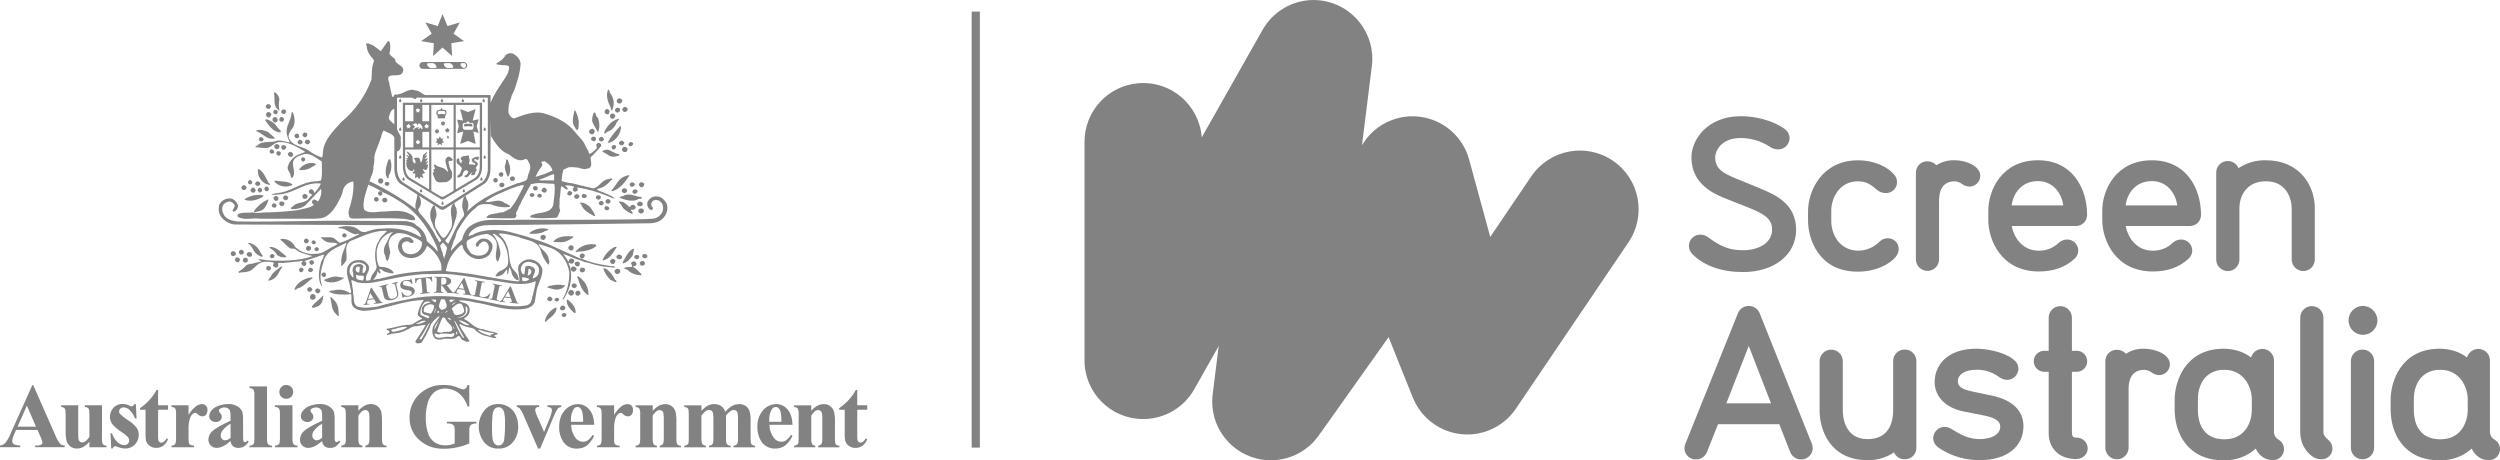<svg xmlns="http://www.w3.org/2000/svg" xmlns:xlink="http://www.w3.org/1999/xlink" version="1.1" id="Layer_1" x="0" y="0" width="810.75" height="149.28" viewBox="267.35 38.36 810.75 149.28" enable-background="new 267.353 38.363 810.75 149.276" xml:space="preserve">
  <title>
    ScreenAustralia
  </title>
  <path fill="#828282" d="M279.52 177.78h-6.97l-0.83 1.92c-0.23 0.5-0.37 1.04-0.41 1.58 -0.02 0.5 0.23 0.97 0.65 1.23 0.63 0.22 1.29 0.33 1.95 0.34v0.54h-6.56v-0.54c0.66-0.08 1.27-0.39 1.74-0.86 0.71-0.91 1.27-1.92 1.68-2.99l7.07-15.76h0.28l7.14 16.19c0.39 1.05 0.94 2.04 1.65 2.91 0.4 0.32 0.9 0.5 1.41 0.51v0.54h-9.56v-0.54h0.39c0.56 0.05 1.12-0.07 1.63-0.32 0.2-0.16 0.32-0.4 0.33-0.65 0-0.18-0.04-0.37-0.09-0.54 -0.05-0.1-0.17-0.46-0.43-1.11L279.52 177.78zM279.01 176.72l-2.94-6.81 -3.03 6.81H279.01zM300.42 169.79h-5.54v0.55c0.44-0.01 0.86 0.17 1.16 0.49 0.21 0.24 0.3 0.89 0.3 1.93v7.26c-0.37 0.6-0.84 1.12-1.41 1.54 -0.28 0.18-0.61 0.27-0.94 0.28 -0.25 0.01-0.49-0.07-0.68-0.23 -0.22-0.15-0.38-0.37-0.45-0.63 -0.12-0.62-0.17-1.25-0.14-1.88v-9.31h-5.54v0.55c0.44 0 0.86 0.18 1.17 0.49 0.2 0.24 0.29 0.89 0.29 1.93v5.4c-0.05 1.11 0.06 2.22 0.33 3.3 0.22 0.66 0.63 1.24 1.18 1.67 0.59 0.45 1.31 0.7 2.05 0.69 0.76 0.02 1.5-0.16 2.16-0.53 0.76-0.43 1.43-1 1.98-1.69v1.81h5.55v-0.52c-0.44-0.01-0.86-0.17-1.18-0.47 -0.26-0.62-0.36-1.3-0.29-1.96L300.42 169.79 300.42 169.79zM311.41 169.43h-0.49c-0.14 0.23-0.31 0.43-0.5 0.61 -0.13 0.08-0.29 0.11-0.44 0.11 -0.22-0.03-0.43-0.1-0.61-0.22 -0.66-0.36-1.4-0.55-2.15-0.55 -1.19-0.08-2.35 0.4-3.15 1.3 -0.7 0.78-1.08 1.8-1.07 2.84 0 0.96 0.34 1.89 0.96 2.63 0.87 0.9 1.84 1.69 2.89 2.36 0.71 0.43 1.36 0.95 1.94 1.54 0.29 0.33 0.45 0.77 0.44 1.21 0.01 0.4-0.15 0.77-0.45 1.03 -0.29 0.3-0.7 0.46-1.12 0.44 -0.82-0.04-1.59-0.38-2.18-0.95 -0.84-0.79-1.46-1.78-1.8-2.89h-0.49l0.23 4.9h0.48c0.09-0.39 0.41-0.69 0.81-0.75 0.21 0.03 0.41 0.09 0.59 0.18 0.83 0.34 1.71 0.55 2.61 0.6 0.8 0.01 1.58-0.19 2.28-0.58 0.68-0.4 1.23-0.98 1.6-1.68 0.37-0.68 0.57-1.45 0.56-2.23 0.01-0.8-0.23-1.58-0.68-2.25 -0.78-0.98-1.74-1.82-2.82-2.47 -0.94-0.58-1.82-1.27-2.61-2.04 -0.42-0.5-0.36-1.25 0.13-1.68 0.27-0.27 0.65-0.43 1.04-0.42 0.7 0.03 1.37 0.29 1.89 0.76 0.82 0.8 1.45 1.77 1.84 2.84h0.5L311.41 169.43zM318.62 164.81h-0.48c-0.62 1.15-1.39 2.23-2.27 3.2 -0.92 1.02-1.96 1.94-3.1 2.72v0.5h1.78v7.35c-0.04 0.9 0.01 1.8 0.14 2.69 0.2 0.64 0.6 1.21 1.13 1.62 0.62 0.49 1.4 0.74 2.19 0.72 1.78 0 3.04-0.94 3.84-2.8l-0.42-0.32c-0.56 0.96-1.16 1.43-1.8 1.43 -0.18 0-0.36-0.07-0.5-0.19 -0.19-0.15-0.33-0.34-0.42-0.57 -0.07-0.5-0.1-1-0.09-1.51v-8.42h3.23v-1.44h-3.23V164.81L318.62 164.81zM328.49 169.79h-5.54v0.55c0.34 0.01 0.67 0.1 0.97 0.25 0.19 0.16 0.33 0.36 0.41 0.6 0.11 0.49 0.15 1 0.12 1.5v7.52c0 1.18-0.08 1.92-0.32 2.21 -0.32 0.31-0.74 0.48-1.18 0.47v0.51h7.36v-0.51c-0.4 0-0.79-0.08-1.17-0.22 -0.24-0.13-0.43-0.35-0.51-0.6 -0.1-0.34-0.14-0.69-0.11-1.04l-0.03-0.81v-3.12c0-1.06 0.16-2.11 0.48-3.12 0.17-0.54 0.48-1.03 0.9-1.41 0.22-0.21 0.51-0.32 0.81-0.32 0.11 0 0.23 0.02 0.33 0.08 0.06 0.06 0.3 0.23 0.67 0.55 0.37 0.33 0.85 0.51 1.34 0.5 0.44 0.01 0.85-0.19 1.13-0.52 0.34-0.43 0.52-0.98 0.49-1.53 0.03-0.52-0.15-1.03-0.5-1.41 -0.34-0.34-0.8-0.52-1.28-0.51 -0.71 0.03-1.4 0.27-1.96 0.71 -0.97 0.77-1.78 1.72-2.4 2.79v-3.08L328.49 169.79zM342.12 181.38c-1.66 1.48-3.15 2.22-4.48 2.23 -0.72 0.02-1.42-0.25-1.94-0.76 -0.5-0.52-0.78-1.21-0.77-1.93 0.02-1.08 0.51-2.1 1.34-2.79 0.89-0.83 2.84-1.94 5.84-3.32v-1.38c0.05-0.65-0.02-1.3-0.19-1.93 -0.12-0.3-0.34-0.54-0.62-0.7 -0.3-0.2-0.66-0.3-1.03-0.3 -0.55-0.03-1.09 0.11-1.55 0.41 -0.23 0.13-0.39 0.36-0.4 0.63 0.05 0.29 0.2 0.56 0.41 0.76 0.33 0.32 0.52 0.75 0.55 1.21 0 0.46-0.2 0.91-0.55 1.21 -0.37 0.34-0.87 0.52-1.37 0.5 -0.57 0.01-1.12-0.18-1.56-0.55 -0.38-0.33-0.6-0.81-0.6-1.31 0.02-0.74 0.31-1.45 0.82-1.99 0.64-0.68 1.44-1.18 2.32-1.47 0.99-0.33 2.03-0.5 3.08-0.51 1.09-0.06 2.17 0.24 3.08 0.84 0.67 0.42 1.18 1.05 1.47 1.78 0.19 0.92 0.26 1.87 0.21 2.81v5.29c-0.01 0.39 0.01 0.78 0.06 1.17 0.05 0.13 0.13 0.25 0.22 0.34 0.1 0.08 0.22 0.13 0.35 0.13 0.33-0.04 0.62-0.24 0.77-0.53l0.45 0.35c-0.41 0.61-0.93 1.15-1.53 1.57 -0.53 0.32-1.14 0.48-1.76 0.48 -0.66 0.04-1.3-0.15-1.83-0.55 -0.46-0.44-0.74-1.04-0.79-1.68M342.12 180.32v-4.54c-1.02 0.54-1.92 1.3-2.63 2.22 -0.35 0.46-0.55 1.01-0.57 1.59 -0.01 0.44 0.17 0.86 0.48 1.17 0.27 0.27 0.64 0.41 1.02 0.39 0.65-0.06 1.25-0.36 1.7-0.83M353.95 163.67h-5.72v0.54c0.47-0.02 0.94 0.15 1.28 0.47 0.29 0.56 0.4 1.19 0.33 1.81v14.11c0 0.96-0.08 1.56-0.27 1.77 -0.35 0.35-0.84 0.54-1.34 0.53v0.51h7.36v-0.52c-0.48 0.03-0.96-0.14-1.31-0.47 -0.28-0.57-0.4-1.2-0.33-1.83v-16.92V163.67zM360.18 163.2c0.61-0.01 1.2 0.24 1.62 0.68 0.87 0.88 0.86 2.3-0.02 3.17 -0.42 0.42-1 0.65-1.6 0.65 -0.6 0.01-1.18-0.22-1.61-0.65 -0.41-0.43-0.63-1-0.63-1.59 0-0.59 0.23-1.15 0.63-1.58C358.98 163.43 359.57 163.19 360.18 163.2M362.19 169.79v10.8c-0.07 0.63 0.06 1.27 0.37 1.83 0.35 0.33 0.82 0.5 1.3 0.47v0.51h-7.36v-0.52c0.5 0.02 0.99-0.17 1.34-0.52 0.19-0.21 0.29-0.81 0.29-1.77v-7.94c0-0.98-0.1-1.58-0.34-1.85 -0.34-0.33-0.81-0.5-1.29-0.46v-0.55h5.69L362.19 169.79zM371.81 181.38c-1.66 1.48-3.15 2.22-4.49 2.23 -1.45 0.04-2.66-1.1-2.7-2.54 0-0.05 0-0.1 0-0.15 0.03-1.08 0.52-2.09 1.34-2.79 0.89-0.83 2.85-1.94 5.85-3.32v-1.38c0.04-0.65-0.02-1.3-0.17-1.93 -0.13-0.29-0.35-0.53-0.62-0.7 -0.32-0.2-0.69-0.3-1.07-0.3 -0.55-0.02-1.08 0.12-1.55 0.41 -0.22 0.13-0.36 0.37-0.35 0.63 0.04 0.29 0.18 0.56 0.39 0.76 0.32 0.32 0.52 0.75 0.54 1.21 0 0.46-0.2 0.9-0.54 1.21 -0.37 0.34-0.87 0.52-1.38 0.5 -0.56 0.01-1.11-0.18-1.54-0.55 -0.39-0.33-0.61-0.8-0.63-1.31 0.03-0.75 0.34-1.46 0.87-1.99 0.62-0.69 1.42-1.19 2.3-1.47 0.99-0.34 2.03-0.51 3.08-0.51 1.08-0.05 2.16 0.24 3.06 0.84 0.66 0.42 1.18 1.05 1.47 1.78 0.19 0.92 0.26 1.87 0.21 2.81v5.29c-0.03 0.39 0 0.79 0.08 1.17 0.03 0.13 0.11 0.25 0.21 0.34 0.09 0.08 0.21 0.13 0.33 0.13 0.33-0.05 0.62-0.24 0.78-0.53l0.44 0.36c-0.41 0.61-0.93 1.15-1.53 1.57 -0.53 0.32-1.14 0.48-1.76 0.48 -0.65 0.04-1.3-0.16-1.83-0.55 -0.47-0.44-0.75-1.04-0.79-1.68M371.81 180.32v-4.53c-1.02 0.55-1.92 1.31-2.63 2.22 -0.35 0.46-0.54 1.01-0.56 1.59 0 0.44 0.18 0.86 0.5 1.17 0.26 0.27 0.64 0.42 1.02 0.39C370.76 181.07 371.36 180.78 371.81 180.32M383.58 169.79h-5.56v0.55c0.44-0.01 0.86 0.17 1.15 0.49 0.21 0.24 0.33 0.89 0.33 1.93v7.69c0.07 0.64-0.02 1.28-0.25 1.87 -0.32 0.35-0.76 0.55-1.23 0.57v0.51h6.87v-0.52c-0.4-0.02-0.78-0.21-1.04-0.51 -0.23-0.61-0.32-1.27-0.27-1.92v-7.31c0.7-1.19 1.49-1.81 2.32-1.81 0.26 0 0.5 0.1 0.69 0.27 0.22 0.16 0.37 0.39 0.43 0.65 0.13 0.69 0.17 1.4 0.13 2.11v6.09c0.05 0.6-0.03 1.21-0.22 1.79 -0.25 0.37-0.66 0.61-1.1 0.65v0.52h6.87v-0.51c-0.44 0-0.86-0.17-1.18-0.47 -0.25-0.62-0.35-1.3-0.29-1.96v-5.32c0.04-1.06-0.03-2.13-0.21-3.18 -0.19-0.71-0.6-1.35-1.17-1.82 -0.63-0.51-1.42-0.78-2.22-0.75 -0.71 0-1.41 0.18-2.04 0.52 -0.76 0.43-1.44 0.99-2.02 1.65v-1.76L383.58 169.79zM419.53 163.22h-0.55c-0.12 0.42-0.33 0.81-0.63 1.13 -0.21 0.19-0.48 0.3-0.77 0.3 -0.58-0.13-1.15-0.31-1.7-0.54 -0.66-0.29-1.35-0.52-2.06-0.68 -0.88-0.16-1.77-0.24-2.66-0.23 -2.93-0.09-5.77 1.02-7.87 3.07 -2.05 1.97-3.18 4.7-3.13 7.53 -0.03 1.56 0.32 3.11 1.04 4.5 0.54 1.08 1.29 2.03 2.21 2.81 0.97 0.85 2.07 1.53 3.27 2.02 1.5 0.55 3.08 0.81 4.68 0.76 1.42 0 2.84-0.15 4.23-0.46 1.36-0.28 2.69-0.7 3.96-1.25v-4.13c-0.03-0.44 0.01-0.89 0.13-1.32 0.13-0.31 0.36-0.58 0.65-0.76 0.49-0.2 1.01-0.3 1.53-0.29v-0.55h-9.61v0.55h0.51c0.43-0.02 0.85 0.07 1.23 0.26 0.28 0.14 0.51 0.36 0.66 0.64 0.13 0.48 0.18 0.98 0.16 1.47v4.14c-0.5 0.19-1.02 0.34-1.55 0.45 -0.48 0.1-0.97 0.15-1.47 0.15 -1.25 0.03-2.48-0.32-3.52-1 -1.07-0.76-1.84-1.88-2.18-3.15 -0.47-1.62-0.7-3.29-0.67-4.98 0-1.55 0.21-3.09 0.63-4.58 0.33-1.33 1.04-2.54 2.06-3.47 1.04-0.84 2.34-1.28 3.68-1.25 1.55 0.01 3.06 0.53 4.28 1.48 1.39 1.12 2.4 2.64 2.92 4.34h0.55v-6.95L419.53 163.22zM428.97 169.38c1.17-0.01 2.32 0.31 3.31 0.93 1.02 0.62 1.83 1.53 2.32 2.61 0.54 1.16 0.81 2.42 0.8 3.7 0.07 1.74-0.46 3.45-1.49 4.85 -1.14 1.56-2.97 2.44-4.9 2.36 -1.83 0.1-3.6-0.71-4.73-2.15 -2.25-2.99-2.24-7.11 0.04-10.09C425.43 170.13 427.16 169.31 428.97 169.38M429.04 170.42c-0.49 0.01-0.96 0.21-1.3 0.57 -0.44 0.66-0.68 1.43-0.68 2.22 -0.11 1.1-0.16 2.63-0.16 4.59 0 0.98 0.06 1.95 0.19 2.92 0.06 0.58 0.3 1.13 0.69 1.57 0.6 0.65 1.6 0.72 2.29 0.18 0.39-0.37 0.66-0.86 0.76-1.39 0.24-1.85 0.34-3.71 0.29-5.57 0.05-1.15-0.04-2.29-0.28-3.42 -0.13-0.52-0.41-0.99-0.82-1.34 -0.28-0.22-0.63-0.34-0.98-0.32M441.84 183.82h0.68l4.53-10.69c0.3-0.82 0.71-1.6 1.22-2.31 0.29-0.27 0.67-0.44 1.06-0.48v-0.55h-4.45v0.55c0.41-0.02 0.81 0.09 1.15 0.31 0.21 0.18 0.33 0.44 0.31 0.72 -0.11 0.93-0.36 1.84-0.74 2.69l-1.81 4.4 -2.24-5.12c-0.33-0.63-0.55-1.31-0.65-2.02 0-0.29 0.13-0.57 0.36-0.76 0.27-0.19 0.59-0.27 0.92-0.23v-0.55h-7.24v0.55c0.38 0.04 0.73 0.22 0.98 0.52 0.55 0.73 0.99 1.54 1.31 2.4L441.84 183.82zM460.02 176.12h-7.45c0 1.54 0.5 3.04 1.43 4.27 0.57 0.77 1.47 1.22 2.43 1.23 0.57 0.01 1.12-0.17 1.59-0.49 0.61-0.49 1.13-1.08 1.52-1.75l0.48 0.33c-0.54 1.24-1.37 2.34-2.41 3.2 -0.91 0.62-2 0.95-3.1 0.93 -1.83 0.1-3.57-0.79-4.57-2.32 -0.88-1.39-1.32-3.02-1.26-4.67 0-2.27 0.59-4.06 1.83-5.42 1.07-1.28 2.65-2.02 4.32-2.02 1.39 0.01 2.7 0.64 3.59 1.71 1.02 1.13 1.57 2.8 1.63 5.03M456.45 175.14c0.05-1.08-0.04-2.16-0.28-3.22 -0.12-0.5-0.38-0.96-0.76-1.32 -0.23-0.18-0.53-0.27-0.82-0.25 -0.51-0.01-0.98 0.28-1.22 0.73 -0.64 1.07-0.95 2.31-0.88 3.56v0.5H456.45zM466.5 169.8h-5.58v0.55c0.34 0.01 0.68 0.09 0.98 0.25 0.2 0.16 0.34 0.36 0.43 0.6 0.11 0.49 0.15 0.99 0.13 1.5v7.52c0 1.18-0.1 1.92-0.32 2.21 -0.33 0.3-0.76 0.47-1.21 0.47v0.51h7.38v-0.52c-0.4 0-0.8-0.07-1.17-0.22 -0.24-0.13-0.43-0.34-0.52-0.6 -0.1-0.34-0.14-0.69-0.11-1.04v-3.93c-0.01-1.06 0.14-2.11 0.46-3.12 0.16-0.55 0.47-1.04 0.9-1.41 0.22-0.21 0.51-0.32 0.81-0.32 0.12 0 0.23 0.03 0.33 0.08 0.06 0.06 0.3 0.23 0.65 0.55 0.37 0.33 0.86 0.51 1.35 0.5 0.44 0.01 0.87-0.19 1.15-0.52 0.34-0.43 0.51-0.98 0.47-1.53 0.04-0.51-0.13-1.02-0.47-1.41 -0.35-0.34-0.83-0.52-1.32-0.51 -0.71 0.03-1.39 0.28-1.96 0.71 -0.96 0.77-1.77 1.72-2.37 2.79v-3.08L466.5 169.8zM479.03 169.8h-5.54v0.55c0.45-0.01 0.88 0.17 1.18 0.49 0.26 0.61 0.37 1.27 0.3 1.93v7.69c0 1.04-0.08 1.66-0.26 1.87 -0.31 0.35-0.75 0.56-1.23 0.57v0.52h6.9v-0.52c-0.42-0.02-0.81-0.21-1.09-0.51 -0.23-0.61-0.33-1.27-0.28-1.92v-7.31c0.73-1.19 1.51-1.81 2.34-1.81 0.26 0.01 0.5 0.1 0.69 0.27 0.22 0.16 0.38 0.39 0.44 0.65 0.11 0.7 0.16 1.4 0.13 2.11v6.09c0.05 0.6-0.02 1.21-0.21 1.79 -0.26 0.37-0.66 0.61-1.11 0.65v0.52h6.89v-0.51c-0.45 0-0.88-0.17-1.21-0.47 -0.23-0.63-0.33-1.3-0.27-1.96v-5.32c0.05-1.06-0.04-2.13-0.24-3.18 -0.18-0.72-0.59-1.35-1.17-1.82 -0.61-0.52-1.39-0.78-2.19-0.75 -0.73 0.01-1.44 0.19-2.08 0.52 -0.74 0.45-1.42 1-2 1.65v-1.76L479.03 169.8zM494.81 169.8h-5.54v0.55c0.45-0.01 0.87 0.17 1.18 0.49 0.2 0.24 0.27 0.89 0.27 1.93v7.69c0 1.04-0.05 1.66-0.22 1.87 -0.32 0.35-0.76 0.55-1.23 0.57v0.52h7.02v-0.52c-0.46 0-0.89-0.19-1.19-0.54 -0.23-0.6-0.33-1.25-0.28-1.9v-7.32c0.39-0.59 0.88-1.11 1.45-1.53 0.32-0.22 0.7-0.33 1.08-0.33 0.26 0 0.52 0.09 0.72 0.26 0.24 0.18 0.41 0.43 0.49 0.72 0.13 0.77 0.18 1.56 0.14 2.34v5.86c0.02 0.52-0.01 1.04-0.1 1.55 -0.08 0.24-0.24 0.45-0.44 0.6 -0.25 0.19-0.56 0.29-0.88 0.29v0.51h7.04v-0.51c-0.5 0.02-0.99-0.21-1.29-0.61 -0.21-0.58-0.29-1.21-0.24-1.82v-7.32c0.36-0.52 0.8-0.99 1.31-1.36 0.35-0.29 0.79-0.46 1.24-0.47 0.27 0 0.53 0.08 0.75 0.24 0.22 0.19 0.38 0.44 0.44 0.72 0.15 0.77 0.21 1.56 0.16 2.34v5.86c0.06 0.61-0.03 1.22-0.26 1.79 -0.29 0.39-0.73 0.62-1.22 0.65v0.51h7.03v-0.51c-0.45-0.02-0.87-0.19-1.2-0.5 -0.19-0.24-0.27-0.89-0.27-1.94v-5.59c0.05-1.06-0.06-2.12-0.33-3.15 -0.21-0.67-0.62-1.25-1.18-1.67 -0.64-0.47-1.43-0.7-2.23-0.66 -0.78 0.01-1.55 0.21-2.24 0.58 -0.85 0.5-1.6 1.15-2.22 1.91 -0.26-0.75-0.74-1.41-1.38-1.88 -0.65-0.42-1.42-0.63-2.19-0.62 -0.73-0.01-1.45 0.16-2.1 0.49 -0.79 0.45-1.49 1.03-2.08 1.73v-1.81L494.81 169.8zM524.35 176.12h-7.47c0 1.54 0.51 3.04 1.45 4.27 0.56 0.77 1.46 1.23 2.42 1.22 0.56 0.01 1.11-0.17 1.57-0.49 0.63-0.47 1.15-1.07 1.54-1.75l0.49 0.33c-0.55 1.24-1.39 2.34-2.44 3.2 -0.91 0.63-2 0.95-3.1 0.93 -1.83 0.09-3.57-0.79-4.59-2.32 -0.86-1.4-1.3-3.02-1.25-4.67 -0.09-1.97 0.56-3.91 1.82-5.42 1.08-1.27 2.67-2.01 4.34-2.02 1.39 0.01 2.7 0.64 3.59 1.71 1 1.13 1.57 2.8 1.64 5.03M520.75 175.14c0.05-1.08-0.04-2.16-0.25-3.22 -0.13-0.5-0.39-0.95-0.76-1.32 -0.23-0.18-0.52-0.27-0.82-0.25 -0.52-0.01-1 0.27-1.25 0.73 -0.63 1.08-0.93 2.31-0.86 3.56v0.5H520.75zM530.43 169.8h-5.57v0.55c0.45-0.01 0.88 0.17 1.19 0.49 0.26 0.61 0.37 1.27 0.3 1.93v7.69c0 1.05-0.07 1.66-0.23 1.87 -0.32 0.35-0.77 0.55-1.25 0.57v0.51h6.9v-0.52c-0.41-0.02-0.8-0.21-1.07-0.51 -0.23-0.61-0.31-1.27-0.26-1.92v-7.31c0.69-1.19 1.48-1.81 2.31-1.81 0.26 0 0.51 0.1 0.7 0.27 0.22 0.16 0.37 0.39 0.43 0.65 0.14 0.69 0.19 1.4 0.14 2.11v6.09c0.06 0.61-0.02 1.22-0.22 1.79 -0.25 0.37-0.66 0.61-1.11 0.65v0.52h6.89v-0.51c-0.45 0-0.87-0.17-1.2-0.47 -0.23-0.63-0.32-1.3-0.26-1.96v-5.32c0.05-1.06-0.04-2.13-0.25-3.18 -0.18-0.72-0.6-1.36-1.17-1.82 -0.61-0.52-1.4-0.78-2.2-0.75 -0.72 0.01-1.43 0.19-2.07 0.52 -0.75 0.44-1.42 0.99-1.99 1.65v-1.76L530.43 169.8zM545.35 164.82h-0.46c-0.62 1.15-1.39 2.23-2.27 3.2 -0.94 1.02-1.99 1.93-3.13 2.72v0.5h1.8v7.35c-0.05 0.9 0 1.8 0.14 2.69 0.2 0.65 0.6 1.22 1.14 1.62 0.62 0.49 1.4 0.75 2.19 0.72 1.76 0 3.06-0.94 3.83-2.8l-0.44-0.32c-0.57 0.96-1.17 1.42-1.79 1.42 -0.19-0.01-0.36-0.07-0.51-0.19 -0.18-0.15-0.31-0.35-0.39-0.57 -0.09-0.5-0.12-1-0.1-1.51v-8.42h3.24v-1.44h-3.24v-4.98L545.35 164.82zM386.86 128.85c0.16-0.09 0.29-0.22 0.38-0.38M390.67 101.81c0.39-0.01 0.7-0.32 0.7-0.71 0-0.39-0.31-0.71-0.7-0.73 -0.4 0-0.72 0.32-0.72 0.72 0 0 0 0.01 0 0.01 0 0.39 0.31 0.71 0.7 0.71C390.65 101.81 390.66 101.81 390.67 101.81M423.69 71.7v-0.02H397.99v0.02l0.03 20.74c0 2 0.84 3.76 2.01 4.3l9.88 5.9c0.23 0.26 0.55 0.41 0.9 0.41 0.3 0 0.58-0.11 0.81-0.3l10.04-6.01c1.18-0.53 2.02-2.3 2.02-4.3L423.69 71.7zM406.52 77.69h-2.2v-5.29h2.2v5.29V77.69zM404.9 79.55l0.33-0.33 -0.17-0.37 0.39 0.04 0.27-0.44 0.22 0.43 0.45-0.04 -0.21 0.37 0.31 0.33 -0.4 0.07v0.45l-0.36-0.28 -0.38 0.28V79.62L404.9 79.55zM398.73 81.13h2.69v5.04h-2.69V81.13zM399.18 78.85l0.4 0.04 0.26-0.44 0.23 0.43 0.42-0.04 -0.18 0.37 0.3 0.33 -0.4 0.07v0.45l-0.38-0.28 -0.38 0.28V79.62l-0.39-0.07 0.29-0.33L399.18 78.85zM402.21 84l0.42 0.04 0.25-0.45 0.24 0.45 0.42-0.04 -0.18 0.35 0.31 0.33 -0.4 0.06v0.46l-0.38-0.29 -0.38 0.29v-0.46l-0.38-0.06 0.29-0.33L402.21 84zM404.01 79.94c-0.05-0.11-0.16-0.18-0.29-0.17 -0.22 0-0.32 0.39-0.52 0.41 -0.15 0-0.28 0.02-0.28-0.16 0.12-0.15 0.27-0.28 0.43-0.38 -1.66 0-1.7 0.78-1.95 0.78 -0.45 0 0.36-0.8 0.6-1.03 -0.36-0.05-0.55-0.47-0.91-0.68 0.18-0.24 0.26-0.13 0.49 0.04 0.03-0.24 0.24-0.42 0.48-0.39 0.01 0 0.03 0 0.04 0.01 0.74 0 0.53 0.73 0.66 0.73 0.11 0-0.03-0.72 0.49-0.72 0.72 0 1.64 1.91 0.82 1.91 -0.36 0-0.07-0.28-0.07-0.32M402.11 74.39l0.29-0.35 -0.2-0.35 0.42 0.04 0.25-0.43 0.24 0.43 0.42-0.04 -0.18 0.35 0.31 0.35 -0.4 0.06v0.45l-0.38-0.28 -0.39 0.28v-0.44L402.11 74.39zM401.42 77.69h-2.69v-5.29h2.69V77.69zM406.52 99.79l-6.13-3.67c-1.04-0.69-1.54-1.94-1.66-3.43v-5.84h7.79v12.94L406.52 99.79zM404.32 81.13h2.2v5.04h-2.2V81.13zM414.45 100.23l-2.84 1.69h-0.04c-0.22 0.17-0.48 0.25-0.76 0.25 -0.28 0.01-0.55-0.09-0.75-0.26l-2.83-1.67V86.85h7.23v13.37L414.45 100.23zM414.45 86.17h-7.22V72.39h7.23L414.45 86.17 414.45 86.17zM422.95 92.69c-0.13 1.49-0.63 2.74-1.67 3.43l-6.13 3.67v-12.94h7.8V92.69L422.95 92.69zM422.95 86.17h-7.8V72.39h7.8L422.95 86.17 422.95 86.17zM406.12 91.61c-0.04-0.07-0.98 0.33-0.71 0.29 0.18-0.4 0.45-0.76 0.79-1.05 -0.07-0.33-0.47-0.04-0.91 0.2 1.45-2.07 0.54-1.22-0.29-1.08 1.31-1.41 0.97-1.39 0-0.95 0.75-0.6 0.91-1.32 0.8-1.52 -0.7 0.94-1.36 0.8-1.36 1.68 0 0.65-0.18 1.28-0.51 1.84 -0.38 0.41-0.08-1.54-1.07-1.54 -0.33 0-1.1-0.05-1.31 0.36 0.28 0.14 0.46 0.41 0.5 0.72 0 0.21 0.18 0.79-0.16 0.79 -0.31 0-0.73-0.72-0.73-1.06 0-0.36-0.01-0.28-0.01-0.78 0-0.84-1.36-2-1.91-2 0 0.59 0.73 0.73 0.73 1.48 -0.28 0-0.75-0.61-0.75-0.24s0.48 0.43 0.48 0.76 -0.58-0.13-0.58 0.21c0 0.33 0.32 0.25 0.4 0.57 -0.16-0.09-0.35-0.06-0.47 0.08 0 0.15 0.1 0.29 0.25 0.33 -0.16 0.21-0.22 0.48-0.18 0.73 0 1.64 1.05 2.4 1.79 2.4 0.57 0 0.47-0.39 0.55-0.56 0.02 0.27 0.27-0.15 0.27 0.34 0 0.51-0.51 0.3-0.51 0.74 0 0.57 0.82-0.03 0.82 0.63 -0.01 0.35-0.05 0.71-0.11 1.05 0 0.21 0.87-0.29 0.81-0.39 0.2 0.11 0.2 0.71 0.59 0.69 0.25 0 0.3-0.63 0.49-0.7 -0.1 0.06 0.78 0.61 0.78 0.33 0-0.76-0.31-0.43-0.31-0.95 0-0.51 1.06-0.4 0.91-0.65 -0.18-0.1-0.31-0.25-0.37-0.44 0.03 0.08-0.83-1.2 0.18-0.55 1.06 0.71 1.18-1.61 1.13-1.74M433.52 97.06c0.45 0.02 0.83-0.32 0.86-0.77 -0.04-0.43-0.42-0.76-0.86-0.73 -0.43-0.02-0.79 0.3-0.82 0.73C432.71 96.73 433.08 97.07 433.52 97.06M430.09 99.07c0.44 0.03 0.82-0.3 0.86-0.73 -0.03-0.44-0.41-0.78-0.86-0.76 -0.44-0.02-0.81 0.32-0.83 0.76 0.03 0.43 0.4 0.76 0.83 0.73C430.09 99.07 430.09 99.07 430.09 99.07M389.49 103.76c0.41-0.05 0.71-0.42 0.66-0.84 -0.05-0.41-0.42-0.71-0.84-0.66 -0.38 0.05-0.67 0.37-0.67 0.75 0.02 0.44 0.4 0.78 0.84 0.75C389.49 103.76 389.49 103.76 389.49 103.76M392.15 104c0.41 0.03 0.78-0.27 0.81-0.69 0.03-0.41-0.27-0.78-0.69-0.81 -0.04 0-0.08 0-0.12 0 -0.41-0.06-0.79 0.23-0.85 0.65 -0.06 0.41 0.23 0.79 0.65 0.85C392.01 104 392.08 104 392.15 104M465.23 68.57c-0.31-0.33-0.07-1.04-0.68-1.13 -0.8 1.89-0.09 4.01 0.82 5.68 0.09 0.37 0 0.99 0.48 1.04 0.89-1.82 0.65-4-0.62-5.58M357.96 70.58c-0.11-0.89-0.59-1.7-1.33-2.21 -0.15-0.08-0.34-0.05-0.46 0.08 0.46 1.77-0.35 4.25 1.39 5.52 0.23-0.05 0.18 0.4 0.4 0.18C357.71 72.97 357.71 71.76 357.96 70.58M469.1 70.71c-0.28-0.35-0.73-0.52-1.18-0.42 -0.44 0.2-0.66 0.7-0.53 1.16 0.25 0.36 0.69 0.55 1.12 0.49C468.87 71.71 469.34 71.21 469.1 70.71M355.24 72.7c-0.16-0.29-0.43-0.51-0.75-0.59 -0.33 0.01-0.65 0.16-0.86 0.42 -0.15 0.32-0.07 0.71 0.19 0.95 0.24 0.18 0.54 0.25 0.84 0.21 0.34-0.22 0.55-0.58 0.58-0.99M470.83 73.48c-0.24-0.28-0.58-0.45-0.95-0.47 -0.35 0.17-0.62 0.46-0.76 0.82 0.07 0.31 0.25 0.58 0.49 0.78 0.45 0.16 0.96-0.01 1.21-0.42 0.11-0.22 0.11-0.48 0-0.7M468.28 73.52c-0.24-0.19-0.55-0.27-0.86-0.22 -0.42 0.16-0.67 0.59-0.62 1.03 0.13 0.24 0.34 0.43 0.59 0.54 0.37 0.04 0.74-0.13 0.94-0.45C468.37 74.15 468.65 73.69 468.28 73.52M465.01 74.19c-0.21-0.28-0.54-0.46-0.89-0.5 -0.45 0.17-0.72 0.62-0.67 1.09 0.09 0.44 0.52 0.73 0.96 0.65 0.02 0 0.04-0.01 0.05-0.01C465.04 75.32 465.01 74.7 465.01 74.19M360.12 74.42c-0.13-0.43-0.59-0.68-1.02-0.55 -0.1 0.03-0.19 0.08-0.27 0.14 -0.08 0.26-0.5 0.54-0.2 0.85 0.18 0.33 0.53 0.53 0.9 0.51C359.79 75.14 360.25 74.87 360.12 74.42M357.44 74.56c-0.13-0.42-0.55-0.67-0.98-0.58 -0.38 0.14-0.58 0.57-0.44 0.95 0.01 0.03 0.02 0.05 0.03 0.07 0.17 0.33 0.54 0.49 0.89 0.41C357.26 75.24 357.45 74.91 357.44 74.56M454.15 74.73c-0.13-0.24-0.13-0.68-0.5-0.55 -0.27 1.54-0.95 3.38-0.17 4.98 0.38 0.39 0.46 1.17 1.1 1.39 0.62-0.59 0.3-1.71 0.49-2.57 -0.11-1.13-0.42-2.23-0.92-3.25M355.32 75.28c-0.22-0.4-0.65-0.63-1.11-0.58 -0.47 0.16-0.72 0.67-0.56 1.14 0.16 0.45 0.64 0.7 1.1 0.57C355.06 76.1 355.45 75.82 355.32 75.28M461.26 76.59c-0.43-0.32-0.7-0.81-0.73-1.35 -0.13-0.27-0.31-0.54-0.64-0.33 -0.35 0.82-0.53 1.7-0.52 2.58 0.3 1.31 1.22 2.42 1.84 3.66l0.25-0.24c0.43-1.42 0.35-2.95-0.2-4.32M466.89 75.77c-0.23-0.35-0.73-0.8-1.21-0.53 -0.39 0.2-0.6 0.64-0.49 1.07 0.12 0.43 0.56 0.68 1 0.56 0.01 0 0.02-0.01 0.03-0.01 0.42-0.2 0.68-0.63 0.67-1.09M357.44 77.17c-0.13-0.41-0.45-0.73-0.86-0.87 -0.27 0.02-0.53 0.15-0.71 0.36 -0.2 0.32-0.2 0.72 0 1.04 0.29 0.14 0.58 0.61 0.92 0.32C357.17 77.9 357.43 77.56 357.44 77.17M359.44 76.95c-0.12-0.44-0.56-0.72-1.01-0.64 -0.35 0.21-0.55 0.61-0.5 1.01 0.17 0.4 0.6 0.62 1.03 0.52C359.13 77.61 359.62 77.39 359.44 76.95M468.13 76.8c-1.44 0.36-2.71 1.2-3.61 2.37 -0.52 0.8-1.31 1.6-1.22 2.51 0.39-0.09 0.74-0.29 1.02-0.57 1.24-0.42 2.25-1.34 2.79-2.54C467.2 77.98 468.11 77.39 468.13 76.8M356.58 78.7c-0.59-0.76-1.46-0.95-2.22-1.52 -0.29 0.05-0.87-0.37-1.03 0.15 1.09 1.56 2.56 3.83 4.76 3.96 0.21-0.02 0.35-0.21 0.33-0.42 0-0.01 0-0.02 0-0.03C357.74 80.17 357.13 79.46 356.58 78.7M468.75 79.33h-0.33c-1.59 1.72-3.01 3.29-3.96 5.23 0.51 0.32 1.03-0.16 1.52-0.36C467.68 83.17 468.73 81.33 468.75 79.33M460.17 80.64c-0.16-0.22-0.38-0.41-0.62-0.54 -0.2-0.03-0.4 0.02-0.55 0.14 -0.42 0.13-0.68 0.55-0.62 0.99 0.18 0.42 0.57 0.7 1.02 0.72C459.97 81.79 460.31 81.22 460.17 80.64M354.12 81.06c-0.97-0.23-1.76-0.68-2.73-0.59 -0.34 0.14-0.91-0.05-0.94 0.45 1.56 0.45 2.58 1.77 4.11 2.3 0.67 0 1.4 0.36 1.97-0.04C355.77 82.42 354.96 81.72 354.12 81.06M402.11 67.7c-2.52-0.99-4.16 1.63-6.73 1.31 -0.33 0.18-0.22 0.48-0.42 0.7 -0.14 0.1-0.34 0.09-0.46-0.03 -0.15-1.08-0.51-2.07-0.65-3.11 -0.27-0.46-0.11-1.08-0.34-1.54 -1.46-3.93 3.48-0.95 4.45-3.25 0.85-2-1.65-2.19-2.41-3.62v-0.56c-0.72-0.72-1.49-0.98-1.93-1.91 0.35-1.13 0.4-2.33 0.13-3.48 0.01-0.28-0.21-0.5-0.48-0.51 -0.05 0-0.1 0-0.15 0.02 -0.84 1.18-1.48 2.12-2.29 3.26 -0.83-0.72-1.71-1.39-2.64-1.99 -0.67-0.09-1.3-0.78-2.06-0.49 -0.09 0.23-0.05 0.49 0.12 0.67 0.06 1.77 0.95 3.17 2.21 4.44l0.14 0.67c-0.8 1.84-0.6 3.96-0.8 5.94 -2 5.32-5.35 10.04-9.72 13.68 -2.56 2.88-5.61 5.68-6 9.66 -0.12 0.64 0.09 1.43-0.4 1.86 -1.5-0.52-2.91-1.26-4.18-2.21 -2.05-1.45-5.03-1.26-6.36-3.88 -0.53-1.05 0.13-2.08 0.64-2.85 1.51-1.45 1.28-4.02 0.5-5.77 -0.14 0.03-0.27 0.1-0.36 0.21 -0.13 2.66-2.26 4.52-1.43 7.45 0.18 0.85 0.63 1.4 0.84 2.21 -0.35-0.05-0.7-0.12-1.04-0.22 -0.97-0.14-1.96-0.56-2.99-0.41 -2.07 0.95-4.88-0.24-6.56 1.68 -0.26 0.04-0.6 0.08-0.51 0.49 0.99 0 1.93 0.25 2.9 0.23 1.56 0.25 2.61-1.05 3.68-1.64h0.27c0.44-0.43 1.21-0.18 1.78-0.26 2.82 0.29 5.03 1.67 7.35 3.06v0.17c-0.89 0.42-1.91 0.7-2.82 1.17 -1.02 0.77-2.2 1.78-2.51 3.04 -0.7 1.13 0.24 2.13 0.68 3.07 0.04 0.45 0.09 1 0.5 1.17 1.41-1.53 0.09-3.43 0.31-5.19 0.34-1.36 1.61-1.96 2.9-2.35 2.55-1.09 4.4 0.99 6.45 2.14 -0.04 2.09 0.23 4.08-0.25 6.12 -0.67 0.24-1.39 0.34-2.1 0.31 -3.52 0.27-6.3 2.21-9.48 3.29 -1.43 0.51-3.13 0.45-4.57 0.99 1.13 0.32 2.29-0.09 3.44-0.13 4.39-0.63 7.75-4.01 12.52-3.43l0.09 0.14c-0.53 1.1-1.25 2.09-2.12 2.94 -0.02-0.46-0.24-0.89-0.6-1.18 -0.39-0.15-0.84 0-1.06 0.36 -0.13 0.21-0.13 0.48 0 0.69 0.24 0.33 0.6 0.55 1 0.61 -0.08 0.4-0.58 0.59-0.84 0.94 -1.26 2.13-3.81 1.28-5.28 2.77 -0.25 0.32-1.04 0.49-0.68 0.99 1.63 0.18 3.27-0.24 4.61-1.18 1.67-1.85 3.4-3.61 5.07-5.37 0.23 1.45-0.12 2.93-0.99 4.11 -0.37-0.29-0.78-0.52-1.22-0.68 -0.42 0.11-0.74 0.47-0.79 0.9 0.15 0.35 0.38 0.66 0.67 0.91 -1.55 1.09-3.47 1.19-5.2 1.67 -3.24 0.42-6.5 0.66-9.77 0.74 -1.57-0.1-3.37 0.45-4.83 0 -1.71 0.29-3.56-0.25-4.93 0.71 -0.08 0.22-0.07 0.47 0.03 0.68 2.07 1.36 4.9 0.28 7.2 0.66h17.67c1.29-0.04 2.6-0.09 3.64-0.66 2.28-1.32 3.54-3.67 4.7-5.94 0.45-0.86 0.77-1.78 0.94-2.73 0.45-1.51 1.78-2.6 3.36-2.73 0.13 2.31-0.14 4.63-0.77 6.85 -0.26 1.42-1.2 2.83-0.6 4.36 0.12 0.74 0.89 0.74 1.47 0.82 5.42-0.08 10.84-0.32 16.58 0.09 0.99 0.27 2.01 0.43 3.04 0.46 0.1-0.12 0.41-0.17 0.28-0.46 -0.11-0.58-0.52-1.05-1.07-1.25 -0.1-0.27-0.5-0.17-0.63-0.35 -2.86-1.64-6.31-0.77-9.68-0.74 -1.75 0.19-3.5 0.5-4.97-0.49 -0.69-0.81-0.18-3.39-0.18-3.39 0-1.03 2.45-8.11 2.77-8.71 0.18-0.67 0.28-1.37 0.28-2.06 0.26-1.01 0.34-2.05 0.25-3.08 0.2-1.45 0.92-2.8 1.4-4.2 0.26-0.66 0.5-1.38 0.75-2.06 0.27-0.87 0.36-1.68 0.92-2.36 1.44 0.93 2.87 0.89 3.59 2.57l0.62 3.75c0 0.24 0.17 0.68 0.48 0.4 1.18-0.76 0.82-2.47 0.82-3.67 0.29-1.37-0.71-2.05-1.12-3.28 -0.33-0.39-0.6-0.83-0.8-1.31 -0.21-0.98-2.38-1.67-1.87-2.89 0.28-1.04 0.52-1.99 1.5-2.56 0.12 0.06 0.21 0.18 0.23 0.31l0.53-0.38 0.08-3.78c1.44-0.01 3.59 0.19 5.08 0.19 0.37 0.21 0.77 0.38 1.18 0.5l0.38-0.5 3.62-0.71c-1.54 0.17-2.49-1.59-3.94-1.59M406.06 69.3c0.11-0.01 0.22-0.04 0.33-0.07L406.06 69.3zM367.01 81.86c-0.08-0.41-0.52-0.45-0.89-0.54 -0.33 0.18-0.81 0.54-0.63 1.04 0.2 0.29 0.51 0.49 0.86 0.55 0.44-0.14 0.72-0.58 0.65-1.04M364.12 81.86c-0.35-0.36-0.9-0.08-1.22 0.21 -0.15 0.36-0.01 0.77 0.31 0.97 0.26 0.36 0.77 0.13 1.08-0.14 0.15-0.35 0.08-0.76-0.17-1.04M426.52 82.43c-0.03-0.02-0.04-0.04-0.05-0.07M460.62 83.14c-0.17-0.36-0.57-0.55-0.95-0.45 -0.34 0.07-0.6 0.33-0.66 0.67 0 0.58 0.58 0.68 1 0.81C460.45 84.05 460.73 83.6 460.62 83.14M462.98 83.04c-0.18-0.24-0.47-0.36-0.76-0.32 -0.34 0.22-0.75 0.45-0.66 0.96 0.16 0.44 0.64 0.68 1.08 0.53 0.13-0.14 0.28-0.27 0.44-0.37 0.37-0.22 0.02-0.57-0.1-0.8M352.87 83.57c-0.15-0.47-0.59-0.79-1.08-0.76 -0.3 0.14-0.49 0.44-0.49 0.76 0.08 0.21 0.2 0.42 0.34 0.6 0.45 0.2 0.98 0 1.18-0.45C352.84 83.67 352.85 83.62 352.87 83.57M367.96 84.35c-0.14-0.51-0.67-0.81-1.18-0.67 0 0-0.01 0-0.01 0 -0.36 0.13-0.6 0.49-0.57 0.88 0.2 0.37 0.58 0.61 1 0.64 0.36-0.17 0.64-0.47 0.77-0.85M365.31 84.03c-0.2-0.24-0.5-0.37-0.81-0.34 -0.25 0.14-0.47 0.34-0.64 0.57 -0.04 0.36 0.15 0.7 0.48 0.86 0.44 0.27 0.84-0.15 1.12-0.39C365.54 84.49 365.48 84.22 365.31 84.03M469.83 84.56c-0.22-0.3-0.53-0.53-0.89-0.63 -0.33 0.1-0.62 0.31-0.82 0.58 0 0.22-0.1 0.6 0.16 0.68 0.25 0.28 0.65 0.37 0.99 0.22 0.31-0.18 0.52-0.49 0.57-0.85M472.72 84.97c-0.14-0.42-0.6-0.64-1.02-0.5 -0.04 0.01-0.07 0.03-0.1 0.05 -0.26 0.14-0.41 0.42-0.41 0.72 -0.09 0.43 0.41 0.51 0.65 0.55 0.43-0.08 0.77-0.39 0.88-0.81M357.96 85.62c-0.18-0.3-0.49-0.51-0.84-0.56 -0.27 0.18-0.67 0.09-0.78 0.5 -0.13 0.32-0.04 0.69 0.24 0.9 0.21 0.25 0.55 0.34 0.85 0.22 0.44-0.14 0.67-0.61 0.53-1.05C357.97 85.63 357.97 85.63 357.96 85.62M360.18 86.01c-0.21-0.54-1.17-0.89-1.54-0.23 -0.3 0.4 0.06 0.81 0.38 1.09 0.26 0.14 0.57 0.1 0.79-0.09 0.1-0.28 0.5-0.42 0.38-0.77M467.21 85.79c-0.25-0.32-0.65-0.46-1.05-0.37 -0.31 0.18-0.5 0.52-0.48 0.88 0.11 0.39 0.51 0.62 0.9 0.53 0.35-0.24 0.57-0.62 0.63-1.04M470.87 86.51c-0.26-0.14-0.35-0.35-0.65-0.54 -0.44-0.06-0.87 0.15-1.09 0.54 -0.15 0.33-0.07 0.71 0.2 0.95 0.31 0.21 0.69 0.27 1.05 0.18C470.71 87.37 470.9 86.95 470.87 86.51M356.26 87.47c-0.17-0.53-0.98-1.09-1.37-0.31 -0.15 0.28-0.09 0.63 0.14 0.86 0.26 0.19 0.6 0.23 0.89 0.09 0.14-0.19 0.55-0.28 0.35-0.63M468.07 88.31c-1.44-0.03-2.48-1.25-3.76-1.43 -0.6 0.13-1.4 0.08-1.62 0.67 0.62 0.29 1.22 0.63 1.79 1.01 0.95 0.85 2.55 0.72 3.65 0.18C468.15 88.65 468.25 88.38 468.07 88.31M358.43 87.91c-0.17-0.42-0.65-0.63-1.07-0.46 -0.11 0.04-0.2 0.11-0.28 0.19 -0.22 0.39-0.09 0.88 0.29 1.11 0.01 0 0.01 0.01 0.02 0.01 0.25 0.17 0.58 0.13 0.78-0.08C358.34 88.46 358.44 88.19 358.43 87.91M362.38 88.19c-0.31-0.51-1.13-0.86-1.52-0.18 -0.41 0.37 0 0.72 0.22 1.03 0.27 0.05 0.53 0.33 0.86 0.14C362.32 89.03 362.52 88.59 362.38 88.19M414.18 90.1c-0.43-0.48-1.07-1.34-1.84-0.73 -0.45 0.36-0.65 0.94-0.5 1.49 0.17 1.17 0.67 2.23 0.85 3.31 -0.23-0.18-0.44-0.37-0.64-0.57 -0.89-1.16-2.55-0.81-3.57-1.88 -1.24 0.08 0.82 1.37-0.62 1.63 -0.06 0.3 0.28 0.48 0.28 0.77 -0.13 0.1-0.28 0.18-0.44 0.23 0 0.77 0.48 1.46 0.73 2.15 0.62 1.57 2.46 0.81 3.76 0.93 0.69-0.33 1.27-0.83 1.7-1.45 0.03-0.73 0.27-1.68-0.18-2.28 -0.51-0.64-0.66-1.66-0.9-2.52 -0.22-1.2 1.29-0.17 1.38-1.07M366.3 89.8c-0.18-0.29-0.5-0.45-0.83-0.43 -0.35 0.15-0.54 0.52-0.46 0.89 0.18 0.22 0.41 0.68 0.82 0.48 0.35-0.17 0.55-0.56 0.47-0.94M393.96 90.26c-0.12-0.46-0.66-0.27-0.77 0.16 -0.49 1.78-1.39 4.12-0.17 5.8 0.51 0.05 0.36-0.53 0.41-0.9C394.33 93.79 394.52 91.94 393.96 90.26M432.3 91.12c-0.17-0.38-0.14-1.17-0.75-1.04 -0.1 0.82-0.28 1.63-0.53 2.41 0.17 1.12 0.51 2.2 1.02 3.21l0.35-0.38c0.58-1.35 0.55-2.88-0.09-4.2M369.81 91.61c-0.13-0.12-0.27-0.23-0.42-0.31 -1.97-0.41-3.99 0.43-5.09 2.12 1.38 0.28 2.81 0 3.99-0.76C368.79 92.29 369.54 92.15 369.81 91.61M351.41 93.23c-0.18 0-0.46 0-0.46 0.19 -0.09 1.95 0.98 3.77 2.72 4.64 0.5-0.07 0.86 0.45 1.22 0.19 0.18-0.37-0.28-0.4-0.41-0.59C353.51 96.04 353.05 94.41 351.41 93.23M430.55 94.61c-0.19-0.37-0.66-0.52-1.03-0.33 -0.31 0.16-0.47 0.51-0.39 0.85 0.13 0.43 0.58 0.67 1.01 0.55 0.36-0.23 0.52-0.66 0.41-1.07M449.47 97.03c0.06-0.83 0.16-1.66 0.3-2.49 0.15-0.3 0.22-0.63 0.19-0.96 1.08-1.43 3.27-0.97 4.98-0.85 0.67 0.39 1.52 0.34 2.24 0.5 0.34-0.2 0.73-0.28 1.12-0.22 1.42-0.78 0.5-2.44 0.58-3.74l-0.55-1.36c-0.14-0.29-0.25-0.59-0.34-0.9 -0.28-0.33-0.46-0.89-0.71-1.22 -0.77-1.99-2.27-3.1-3.51-4.67 -2.28-2.99-5.86-4.67-9.44-5.83 -3.55-1.22-7.14 0.36-10.32 1.48 -0.88-0.26-1.55-0.99-1.74-1.88 -0.16-1.64 0.13-3.3 0.85-4.79 0.13-1.12 0.89-1.98 1.21-3.02 0.81-2.52 1.65-5.01 1.83-7.77 0.1-1.64-1.16-2.83-2.42-3.56 -0.85-0.29-1.79-0.1-2.46 0.5 -0.58 1.22-1.83 2.05-2.9 2.62 -0.08 0.77 0.84 0.27 1.15 0.55 0.99 0.19 2.1-0.14 2.91 0.49 0.09 1.81-0.94 3.28-1.88 4.65 -1.51 2.25-3.13 4.57-4.07 7.05l-0.17-0.17 0.23 11.02c1.42 2.37 3.19 5.08 5.87 5.98 1.44 1.17 3.23 2.57 5.15 1.54 1.03-0.33 1.13 1.13 1.62 1.7 0.54 1.69-0.69 2.84-0.76 4.39l-1.16 2.48c-1.35 2.62-2.56 5.41-4.6 7.63 -0.69 0-1.08 0.73-1.76 0.77 -0.36 0.51-1.07 0.14-1.53 0.34 -1.4 0.57-3.36 0.2-4.3 1.51 0.09 0.12 0.21 0.2 0.35 0.23 2.73 0.05 5.79 0.22 8.7 0.1 0.38-0.15 0.65-0.48 0.72-0.88 -0.4-0.77 0.13-1.44 0.48-2.02 0.24-1.09 0.95-1.77 1.27-2.81 0.94-1.85 2.02-3.64 3.05-5.5l1.39-2.26c0.38-0.88 0.84-1.72 1.38-2.51 0.33-0.37 0.6-0.78 0.81-1.23 0.02-0.36-0.14-0.72-0.43-0.94 0.31-0.31 0.81-0.22 1.2-0.31 1.13 0.68 2.28 1.75 2.52 2.96l0.39 1.18 0.18 0.56 -0.07 1.49 0.17 1.39c0.22 2.17-0.17 4.39-0.42 6.55 -0.75 2.62-3.74 2.36-5.91 2.95 -0.53 0.35-1.56 0.18-1.56 1.07 2.59 0.54 5.65 0.23 8.41 0.17 0.46-0.17 0.54-0.57 0.78-0.98 0.09-0.59 0.65-1.09 0.48-1.71 -0.48-0.64-0.03-1.61-0.16-2.49 0.05-0.28 0.05-0.58 0-0.86 0.33-1.3 0.24-2.88 0.5-4.13L449.47 97.03zM471.51 95.26c-0.4-0.12-0.84-0.05-1.19 0.18 -2.39 0.6-3.19 3.12-4.74 4.75 0.1 0.23 0.27 0.13 0.45 0.13 2.51-0.72 4.04-3.01 5.48-5.05M349.2 97.48c-0.12-0.38-0.43-0.67-0.81-0.78 -0.44 0.12-0.7 0.57-0.59 1.01 0.16 0.37 0.59 0.55 0.96 0.4 0.38-0.05 0.2-0.45 0.44-0.63M362.11 98.11c-1.53-1.12-3.68-0.76-5.52-1.21 -0.21 0.04-0.21 0.22-0.21 0.4 1.32 1.41 3.35 1.92 5.18 1.3C361.79 98.51 362.22 98.51 362.11 98.11M351.64 97.52c-0.23-0.21-0.53-0.34-0.85-0.35 -0.39 0.13-0.67 0.46-0.74 0.86 0.14 0.24 0.34 0.44 0.57 0.58 0.42 0.13 0.88-0.04 1.11-0.41C351.78 97.97 351.74 97.73 351.64 97.52M393.64 97.75c-0.12-0.39-0.77-0.44-1.19-0.35 -0.31 0.16-0.44 0.54-0.29 0.85 0.21 0.31 0.59 0.45 0.95 0.36C393.45 98.46 393.67 98.12 393.64 97.75M473.22 97.93c-0.2-0.17-0.42-0.32-0.64-0.45 -0.42-0.06-0.83 0.16-1.01 0.55 0 0.26 0.07 0.51 0.21 0.73 0.25 0.17 0.56 0.22 0.85 0.14C472.94 98.61 473.35 98.38 473.22 97.93M476.17 97.74c-0.36 0-0.54-0.44-0.99-0.26 -0.34 0.13-0.59 0.42-0.66 0.77 0.11 0.34 0.35 0.63 0.66 0.81 0.29 0.14 0.65 0.02 0.79-0.27C476.3 98.54 476.38 98.09 476.17 97.74M347.3 99.06c-0.16-0.37-0.49-0.62-0.89-0.68 -0.42 0.13-0.73 0.47-0.81 0.9 0.12 0.32 0.35 0.58 0.66 0.73 0.26 0.02 0.52-0.04 0.74-0.18C347.17 99.6 347.28 99.34 347.3 99.06M441.67 99.06c-0.29-0.4-0.85-0.48-1.25-0.19 -0.1 0.07-0.18 0.17-0.24 0.28 -0.05 0.38 0.14 0.75 0.47 0.94 0.42 0.16 0.89-0.04 1.08-0.44C441.74 99.45 441.73 99.25 441.67 99.06M354.53 99.74c0.05-0.44-0.28-0.84-0.72-0.88 -0.1-0.01-0.21 0-0.31 0.03 -0.32 0.23-0.47 0.64-0.37 1.02 0.17 0.28 0.45 0.46 0.78 0.5C354.24 100.35 354.49 100.08 354.53 99.74M350.24 99.83c-0.23-0.23-0.47-0.68-0.88-0.68 -0.43 0.18-0.73 0.58-0.8 1.04 0.2 0.48 0.7 0.75 1.21 0.64C350.12 100.63 350.31 100.23 350.24 99.83M444.61 99.74c-0.18-0.31-0.51-0.5-0.86-0.51 -0.57 0.1-0.6 0.59-0.83 0.95 0.21 0.46 0.71 0.72 1.21 0.64C444.55 100.65 444.76 100.18 444.61 99.74M352.34 99.91c-0.1-0.39-0.47-0.66-0.87-0.63 -0.36 0.13-0.59 0.48-0.58 0.86 0.14 0.26 0.34 0.47 0.58 0.63 0.27 0.1 0.39-0.18 0.63-0.18 0.18-0.17 0.27-0.42 0.24-0.67M470.74 100.28c-0.01-0.49-0.42-0.88-0.91-0.87 -0.3 0.01-0.57 0.16-0.73 0.42 -0.15 0.26-0.14 0.57 0.03 0.82 0.23 0.22 0.54 0.35 0.87 0.36 0.34-0.13 0.61-0.39 0.76-0.72M474.15 100.46c-0.09-0.47-0.53-0.77-1-0.69 -0.02 0-0.05 0.01-0.07 0.02 -0.22 0.07-0.41 0.21-0.53 0.41 -0.31 0.55 0.12 0.87 0.54 1.03C473.56 101.22 473.99 100.91 474.15 100.46M452.88 100.77c-0.21-0.3-0.55-0.48-0.91-0.48 -0.46 0.19-0.72 0.68-0.63 1.16 0.25 0.18 0.54 0.31 0.84 0.37C452.57 101.54 453.1 101.36 452.88 100.77M440.55 101.31c-0.28-0.38-0.81-0.45-1.19-0.17 -0.08 0.06-0.15 0.13-0.2 0.22 -0.08 0.35 0.11 0.72 0.45 0.85 0.4 0.29 0.75-0.17 1.03-0.36C440.74 101.67 440.71 101.44 440.55 101.31M443.06 101.63c-0.17-0.28-0.48-0.45-0.81-0.44 -0.23 0.04-0.44 0.16-0.58 0.35 -0.1 0.22-0.08 0.47 0.05 0.67 0.31 0.1 0.65 0.48 0.97 0.14 0.28-0.12 0.44-0.42 0.37-0.72M367.01 101.68c-0.23-0.25-0.55-0.42-0.89-0.46 -0.33 0-0.33 0.31-0.63 0.41 -0.08 0.36-0.13 0.95 0.33 1.14 0.38 0.2 0.85 0.11 1.11-0.23 0.04-0.28 0.34-0.58 0.08-0.86M457.66 101.84c-0.27-0.47-0.83-0.69-1.35-0.53 -0.16 0.2-0.28 0.43-0.35 0.68 0.13 0.44 0.58 0.7 1.02 0.59 0.39-0.02 0.69-0.34 0.67-0.73C457.66 101.85 457.66 101.85 457.66 101.84M455.25 101.85c-0.22-0.33-0.59-0.53-0.99-0.53 -0.28 0.14-0.53 0.35-0.73 0.59 -0.05 0.25 0.03 0.51 0.22 0.68 0.26 0.26 0.65 0.33 0.99 0.19C454.92 102.54 455.41 102.31 455.25 101.85M475.44 102.39l-0.13-0.13c-1.93-0.09-3.91-1.57-5.83-0.35 -0.37 0.23-1.03 0-1.16 0.6 1.8 0.67 4.22 1.52 6.09 0.39 0.31-0.17 1.1 0.14 1.03-0.5M352.82 101.84l-0.15-0.13c-2.08-0.39-4.24 0.06-5.99 1.24l0.19 0.25c1.95 0.64 4.11-0.04 5.76-1.04L352.82 101.84zM462.22 102.17c-0.21-0.35-0.61-0.55-1.01-0.49 -0.4 0.08-0.66 0.46-0.58 0.86 0.18 0.45 0.69 0.68 1.14 0.5 0.01 0 0.02-0.01 0.03-0.01C462.07 102.83 462.23 102.51 462.22 102.17M360.84 102.35c-0.27-0.39-0.67-0.81-1.22-0.53 -0.21 0.22-0.58 0.36-0.46 0.88 0.19 0.43 0.67 0.67 1.13 0.57 0.46-0.19 0.38-0.54 0.55-0.9M357.65 102.59c-0.13-0.4-0.47-0.69-0.89-0.74 -0.26 0.13-0.5 0.3-0.71 0.5 -0.08 0.43 0.11 0.86 0.49 1.09 0.3 0.14 0.65 0.08 0.9-0.14C357.61 103.1 357.69 102.84 357.65 102.59M465.37 103.61c-0.1-0.38-0.43-0.66-0.82-0.72 -0.21 0.04-0.4 0.12-0.58 0.23 -0.25 0.21-0.32 0.56-0.18 0.86 0.19 0.28 0.51 0.45 0.85 0.44 0.39-0.09 0.69-0.42 0.73-0.82M354.33 103.13l-0.12-0.09c-1.81 0.86-3.37 2.16-4.53 3.79l0.16 0.37c1.22-0.32 2.43-0.32 3.29-1.35 0.37-0.69 0.85-1.17 1-1.95 0.03-0.29 0.35-0.42 0.21-0.77M463.1 104.11c-0.13-0.41-0.54-0.66-0.97-0.59 -0.26 0.22-0.73 0.4-0.58 0.9 0.17 0.33 0.51 0.55 0.89 0.55C462.76 104.74 463.21 104.67 463.1 104.11M359.48 104.11c-0.12-0.4-0.66-0.45-1.05-0.4 -0.4 0.12-0.62 0.54-0.5 0.94 0.01 0.03 0.02 0.06 0.04 0.09 0.24 0.3 0.61 0.47 1 0.47 0.34-0.17 0.59-0.49 0.67-0.86C359.52 104.32 359.46 104.22 359.48 104.11M471.37 105.48c-0.72-0.81-1.79-1.87-3.1-1.76 -0.49 0.37 0.38 0.68 0.55 1.07 0.52 1.36 1.92 2.27 3.22 2.82 0.15 0.13 0.39 0.11 0.51-0.05 0 0 0.01-0.01 0.01-0.01 -0.06-0.37-0.28-0.69-0.6-0.88 -0.06-0.61 0.6-0.1 0.93-0.34 0.35-0.22 0.76-0.48 0.59-1.02 -0.24-0.35-0.65-0.55-1.07-0.52 -0.51 0.1-0.59 0.64-1.04 0.7M475.67 104.08c-0.28-0.26-0.65-0.38-1.03-0.33 -0.28 0.13-0.51 0.34-0.67 0.6 -0.04 0.32 0.1 0.63 0.37 0.81 0.39 0.05 1.06 0.22 1.3-0.22C475.85 104.7 475.86 104.34 475.67 104.08M459.4 106.51c-0.23-0.42-0.52-0.82-0.85-1.17 -0.81-0.61-1.93-1.48-3.1-1.25 0.05 0.29 0.22 0.54 0.46 0.7 0.59 1.83 2.55 2.76 4.07 3.62 0.14 0.03 0.3 0 0.41-0.09C460.16 107.66 459.82 107.06 459.4 106.51M357 104.77c-0.19-0.29-0.49-0.48-0.83-0.53 -0.35 0.18-0.93 0.59-0.62 1.09 0.25 0.31 0.65 0.45 1.04 0.37C356.91 105.51 357.08 105.14 357 104.77M465.02 105.84c-0.31-0.47-1.04-0.96-1.53-0.34 -0.27 0.24-0.03 0.59 0.04 0.82 0.29 0.24 0.69 0.29 1.03 0.13 0.22-0.14 0.39-0.36 0.46-0.61M476.17 106.45c-0.16-0.16-0.34-0.31-0.54-0.43 -0.41-0.14-0.87-0.03-1.16 0.29 -0.05 0.34-0.24 0.59 0 0.87 0.25 0.31 0.65 0.47 1.05 0.41C475.98 107.41 476.24 106.94 476.17 106.45M445.16 112.69c-2.1-0.62-4.38-0.17-6.09 1.2v0.29c1.68 0.04 3.3 0.04 4.72-0.67C444.16 113.1 445.16 113.23 445.16 112.69M379.8 114.63c-0.14-0.36-0.47-0.62-0.85-0.68 -0.33 0.24-0.77 0.45-0.59 1 0.16 0.28 0.45 0.45 0.77 0.45C379.49 115.32 379.77 115.01 379.8 114.63M444.39 115.13c-0.19-0.49-0.74-0.74-1.24-0.55 -0.25 0.1-0.45 0.3-0.54 0.55 -0.04 0.25 0.01 0.51 0.15 0.73 0.28 0.23 0.64 0.34 0.99 0.3C444.12 115.95 444.37 115.56 444.39 115.13M453.3 115.31v-0.27c-2.32-0.19-5.03-0.19-6.49 1.63l0.23 0.18 2.42 0.05c1.48 0 2.71-0.86 3.84-1.58M367.51 116.38c-0.17-0.35-0.67-0.89-1.15-0.57 -0.37 0.2-0.54 0.64-0.38 1.03 0.19 0.34 0.58 0.5 0.95 0.4 0.37-0.12 0.61-0.48 0.58-0.86M369.78 116.84c-0.18-0.29-0.46-0.5-0.79-0.6 -0.11 0.2-0.41 0.14-0.53 0.42 -0.14 0.28-0.04 0.63 0.25 0.77 0.01 0 0.01 0.01 0.02 0.01 0.26 0.16 0.58 0.16 0.84 0C369.67 117.19 369.91 117.07 369.78 116.84M352.6 121.4c-1.03-1.35-1.37-2.79-2.91-3.66 -0.33-0.12-0.64-0.29-0.92-0.49 -0.32 0.1-0.73-0.49-0.92 0.05 1.57 1.03 1.52 2.8 3.11 3.69C351.43 121.26 352.16 121.94 352.6 121.4M483.21 103.89c-0.67-1.21-1.97-1.93-3.35-1.85 -1.11 0.12-2.08 0.83-2.52 1.85 -0.28 0.92 0.06 1.91 0.85 2.47 0.31 0.17 0.69 0.07 0.89-0.22 0.24-0.59-0.39-0.59-0.49-1.04 -0.15-0.58 0.04-1.19 0.49-1.58 0.48-0.46 1.22-0.23 1.77-0.23 0.57 0.3 1.04 0.76 1.34 1.33 0.27 0.77 0.27 1.6 0 2.37 -0.51 1.15-1.54 1.98-2.76 2.26 -3.73 0.54-44.56 0.37-44.56 0.37 -4.81 0.44-10.26-0.9-14.38 1.62 -1.88 0.91-2.83 2.98-3.3 4.85 -1.26 1.09-2.44 2.28-3.51 3.56l-0.12-0.15c0.21-1.07 0.72-2.02 0.94-3.11 0.67-0.89 0.67-2.12 1.15-3.11 1.71-2.75 3.33-5.54 5.97-7.49 1.1-1.49 3.08-1.22 4.8-1.22 1.96 0.86 4.11 1.17 6.23 0.91 0.09-0.08 0.13-0.2 0.13-0.32 -0.63-0.59-1.68-0.81-2.37-1.4 -1.81-0.86-3.51 0.27-5.38 0.14 -0.1-0.06-0.16-0.17-0.14-0.29 1.73-1.2 3.59-2.2 5.56-2.96 1.58-0.75 3.21-1.4 4.88-1.93 0.67 0 1.31-0.6 1.94-0.19l2.37-0.63c0.09 0.1 0.22 0.15 0.36 0.14 2-0.67 4.57-0.04 6.85-0.09l0.33 0.26 2.13 0.56c0.81 0.08 1.18 1.03 2.02 1.08 0.46-0.63-0.5-0.89-0.7-1.31 1.02-0.17 2.07-0.01 2.99 0.46l-0.46 0.5c-0.15 0.41 0.06 0.87 0.48 1.02 0.02 0.01 0.04 0.02 0.06 0.02 0.27 0.01 0.54-0.07 0.76-0.23 0.58-0.41-0.01-0.81 0.17-1.17 3.27 0.54 6.47 1.44 9.54 2.71 0.85 0.27 1.66 0.9 2.58 0.88 -0.92-0.88-2.24-1.33-3.39-1.82 -0.78-0.45-1.85-0.5-2.42-1.13 0.13-0.23 0.44-0.14 0.57-0.32 1.52-0.18 2.84-1.31 3.91-2.52 0.09-0.28 0.57-0.2 0.52-0.55 -0.39-0.45-1.07 0.15-1.58 0.1 -1.89 0.36-2.7 2.57-4.59 2.97 -2.27-0.53-4.6-1.08-6.89-1.67 -1.14-0.09-2.27-0.33-3.35-0.71l-2.5-0.22h-4.6c-0.08-0.07-0.12-0.17-0.12-0.27 1.61-0.41 3.01-1.34 4.61-1.77l12.01-5.49c1.24-1.14 2.38-2.37 3.42-3.7 0.01-0.36-0.18-0.7-0.5-0.86 -0.31-0.16-0.68-0.08-0.9 0.19 -0.54 0.41 0 0.9 0 1.4 -0.58 0.7-1.28 1.3-2.07 1.76 -0.19-0.05-12.35 5.53-12.35 5.53 -1.75 0.87-3.58 1.55-5.47 2.05l-2.59 0.41c-0.19 0.5-0.61 0.88-1.12 1.03 -0.72 0.16-1.31 0.59-2.05 0.59 -5.85 2.26-11.89 4.65-16.52 9.25 0.28-0.59 0.44-1.23 0.47-1.88 -0.09-0.68-0.04-1.46-0.51-1.99 -0.2-0.37-0.31-0.79-0.32-1.22l-0.64 0.4c-0.41 1.01-0.77 2.82-0.37 3.84 0.15 0.82 0.81 1.77 0.19 2.49 -2.16 2.63-3.35 5.78-4.81 8.76 -0.51-0.17-0.89-0.58-1.03-1.09 1.58-1.9 2.68-4.16 3.2-6.57 0.32-0.24 0.1-0.8 0.4-1.09 -0.08-0.72 0.4-1.44 0.03-2.03 0.29-1.01-1.3-1.88-0.27-2.53l-0.85 0.41c-1.94 2.52 1.02 6.33-1.19 8.74v0.2c-0.64 0.81-0.94 1.62-1.8 2.16 -1.05-0.45-1.47-1.67-2.1-2.57 -0.99-0.95-0.99-2.87-0.41-4.19 0.41-1.31-0.25-2.45-0.39-3.62l-0.45-0.27c-1.15 1.51-1.4 3.53-0.63 5.27 0.47 0.82 0.51 1.95 1.18 2.63 0.38 1.31 1.21 2.16 1.91 3.36 0.19 0.44-0.25 0.53-0.49 0.76 -0.5-0.32-0.4-1.03-0.86-1.35 -1.47-3.02-3.39-5.8-5.7-8.24 -0.1-0.43-0.53-0.8-0.3-1.22 0.83-0.94 1.05-2.27 0.59-3.44 -0.16-0.22-0.26-0.47-0.28-0.74l-0.71-0.53c0.1 1.57-0.94 2.98-0.48 4.65v0.08c-4.65-3.5-9.65-6.51-14.91-9l-0.41 1.15c1.29 0.32 4.81 2.46 4.81 2.46 1.56 0.67 3.06 1.46 4.48 2.39 6.09 3.39 10.1 8.98 12.85 15.2 0.01 0.51 0.5 1.05 0.19 1.55 -0.96-1.46-2.31-2.26-3.41-3.44 -0.26-2.12-1.53-3.99-3.4-5.01 -0.67-0.99-2.1-1.08-3.22-1.39l-16.32-0.1c-13.25-0.16-25.36 0.41-38.53 0.21 -1.82-0.21-4.05-0.83-4.61-2.78 -0.36-0.79-0.36-1.7 0-2.49 0.5-0.76 1.35-1.21 2.26-1.21 0.67 0.19 1.24 0.65 1.55 1.27 0 0.58-0.49 1.12-0.73 1.61 0.02 0.25 0.23 0.44 0.48 0.43 0.02 0 0.05 0 0.07-0.01 0.6-0.27 1.03-0.81 1.16-1.45 0.15-0.33 0.11-0.71-0.12-0.99 -0.36-0.92-1.15-1.6-2.11-1.84 -1.12-0.13-2.23 0.25-3.05 1.02 -1.08 0.91-1.04 2.54-0.72 3.81 0.72 1.96 2.82 3.35 4.85 3.61l43.6 0.19c4.23 0.22 9.05-0.5 13.36 0.35 1.55 0.49 3.21 1.66 3.63 3.42 -0.1 0.06-0.21 0.08-0.32 0.05 -3.56-2.3-8.2-3.15-12.74-2.63 -1.8-0.08-3.39 0.6-5 1.05 -0.8 0.13-1.62-0.14-2.19-0.72 -1.63-1.45-4.45-1.36-6.52-0.81 -0.03 0.11-0.01 0.23 0.06 0.33 2.19-0.19 3.5 1.7 5.46 1.94 0.45 0.08 0.8-0.42 1.21-0.04 -2.06 0.98-4.04 2.15-6.22 2.8 -0.69-0.14-1.03-0.78-1.57-1.13 -0.86-0.96-2.43-0.55-3.58-0.65 -0.4 0.1-0.75-0.17-1.05 0 0.47 0.7 1.15 1.22 1.94 1.51 1.13 0.49 2.43-0.05 3.44 0.63 -0.28 0.25-0.59 0.46-0.93 0.63 -2.11 0.82-3.85 2.71-6.19 2.58 -2.43 0.31-4.86-0.5-6.62-2.2 -0.79-1.74-2.6-2.8-4.51-2.62 -0.15 0.11-0.32 0.11-0.27 0.33 0.97 0.59 1.73 1.76 2.72 2.43 0.65 0.79 1.84 0 2.42 0.86 0.87 0.61 1.86 1.05 2.91 1.27 0.76 0.28 1.54 0.49 2.34 0.64l-0.31 0.17c-4.05 1.35-8.78 1.49-13.34 1.32 -1.36-0.05-2.65-0.46-4-0.42 0.3 0.3 0.67 0.52 1.08 0.64 -0.38 0.2-0.8 0.32-1.22 0.35 -0.58 0.09-1.14 0.24-1.69 0.46 -0.67 0-1.33 0.15-1.93 0.45 -0.72 0.84-1.58 1.54-2.55 2.08 0 0.19-0.04 0.45 0.17 0.45 0.86-0.35 1.93-0.09 2.78-0.45 1.49-0.15 2.32-1.75 3.51-2.44 1.24-1 3.05-0.77 4.56-0.55 0.9 0.23-0.09 0.59 0.17 1.2 0.38 0.3 0.7 0.66 1.18 0.52 0.08-0.1 0.19-0.18 0.31-0.23 0.22-0.34 0.24-0.77 0.05-1.13 0.63-0.42 1.46 0.05 2.14-0.22 1.7-0.04 3.42-0.41 5.05-0.46 0.28-0.04 0.59-0.31 0.87-0.04 -0.13 0.35-0.59 0.4-0.41 0.9 0.16 0.37 0.5 0.63 0.9 0.69 0.47-0.1 0.77-0.56 0.67-1.02 0-0.02-0.01-0.05-0.02-0.07 -0.13-0.26-0.37-0.44-0.66-0.5 0.93-0.44 2.02-0.59 2.95-1.04 0.65-0.14 1.29-0.35 1.89-0.64 0.59-0.04 1.09-0.59 1.61-0.35 -0.21 0.76-0.52 1.49-0.93 2.16 -0.72 2.4-1.25 5.54 0 7.85 0.09 0.02 0.19-0.02 0.26-0.08 -0.94-2.39-0.38-5.15 0.4-7.39 0.64-3.85 4.58-4.98 7.38-6.42l0.15 0.18c-0.75 2.01-1.85 3.89-1.7 6.27 0.1 0.41-0.15 0.82 0 1.09 0.73-0.52 1.31-1.23 1.68-2.06 0.29-2.04-0.86-4.58 1.2-6.06 3.69-1.45 7.12-3.33 11.39-3.39 0.13 0.13 0.44-0.09 0.5 0.18 -0.91 1-2.2 1.94-2.6 3.15 -1.44 2-1.4 5.38-0.79 7.81 0.42 1.4-0.78 2.17-1.38 3.25 -0.26 0.4-0.34 1.03-0.61 1.5l0.89 0.08c0.86-0.77 1.4-1.83 1.52-2.97 0.11 0.43 0.44 0.77 0.86 0.9 0.32-0.48-0.28-0.85-0.34-1.35 0.73-0.43 1.04 0.5 1.62 0.68 0.93 0.22 1.75 0.63 2.75 0.63l0.3-0.31c-0.98-1.54-2.97-1.81-4.67-1.9 -0.86-1.49-0.86-3.32-0.82-5.13 0.15-0.98 0.45-1.92 0.91-2.8 0.33-0.64 0.77-1.22 1.29-1.72 0.78-0.75 1.75-1.28 2.8-1.52h0.15c0 0.04 0.01 0.09 0.04 0.12 -1.21 0.96-1.36 2.26-2.09 3.44 -0.74 1.13-1.11 2.66-0.4 3.92 0.28 0.59 0.13 1.51 0.77 1.9 0.59-0.82 0.64-1.86 0.94-2.76 -0.13-1.48-1.04-2.88-0.18-4.32 0.46-1.13 1.38-1.58 2.43-1.99 2.46-0.22 4.61 1.03 6.75 1.99 0.48 0.3 1.22 0.57 1.31 1.21 -0.01 2.02-1.65 3.65-3.67 3.64 -0.74 0-1.47-0.23-2.07-0.66 -0.67-0.75-0.93-1.77-0.7-2.75 0.44-0.63 1.22-0.92 1.96-0.72 0.45 0.23 0.86 0.67 1.43 0.42 0.25-0.16 0.33-0.48 0.18-0.74 -0.5-0.25-0.68-0.94-1.34-1.04 -0.85-0.13-1.9-0.1-2.47 0.51 -0.91 0.77-1.31 1.99-1.04 3.15 0.32 1.41 1.4 2.53 2.81 2.9 2.05 0.54 4.22-0.21 5.5-1.9 0.44-0.58 0.78-1.23 0.98-1.93 2.15 1.43 3.77 3.52 4.61 5.95 0 0.77 0.22 1.57 0.04 2.26l1.57 0.14c-0.09-0.37-0.05-0.76 0.13-1.09 0.58-2.98 2.41-5.46 4.6-7.41 0.79-0.44 0.61 0.59 0.79 0.92 0.71 1.67 2.15 2.93 3.9 3.42 1.78 0.42 3.64-0.18 4.83-1.56 0.6-1.07 1.3-2.67 0.3-3.79 -0.59-0.75-1.49-1.18-2.44-1.17 -1.16 0-1.89 0.8-2.47 1.66 0 0.38-0.06 0.78 0.28 0.94 0.24 0.07 0.49-0.02 0.64-0.21 0.09-0.68 0.71-0.98 1.21-1.35 0.49-0.19 1.05-0.08 1.44 0.27 0.44 0.48 0.67 1.11 0.64 1.76 -0.1 0.91-0.66 1.71-1.49 2.11 -1.41 0.6-3.03 0.45-4.31-0.4 -0.48-0.62-0.9-1.29-1.25-1.99 -0.08-0.72-0.36-1.35 0-2.08 1.94-1.23 4.14-1.99 6.42-2.24 0.93 0.23 1.76 0.75 2.37 1.48 2.07 2.11-0.43 5.14 0.98 7.48 0.54-0.08 0.54-0.81 0.78-1.25 0.68-1.62-0.17-3.39-0.59-4.96 -0.53-1-0.84-1.86-1.69-2.66 0.17-0.07 0.35-0.1 0.53-0.09 1.04 0.62 1.97 1.4 2.75 2.33 1.35 2.22 1.96 4.82 1.74 7.41 -0.35 1.36-1.8 2-2.9 2.48 -0.51 0.37-0.93 0.86-1.2 1.43 0.54 0.32 1.29 0 1.83-0.22 0.85-0.32 1.36-1.39 1.93-1.9 0.05 0.09 0.07 0.19 0.08 0.28 0.06 0.5-0.22 1.17 0.24 1.29 0.18-0.76 0.31-1.52 0.39-2.29 0.49 0.66 0.79 1.45 0.85 2.27 0.41 0.81 1.09 1.89 2.14 2.03 0.28-0.39-0.02-0.83-0.13-1.19 -0.13-1.12-1.07-1.7-1.7-2.52 -1.56-2.17-0.84-5.54-2.06-7.96 -0.45-1.34-1.38-2.28-2.44-3.35l0.19-0.2c2.2-0.03 4.02 0.7 6.07 1.09 2.44 1.21 6.03 0.96 7.22 4.15 0.45 1.81 1.32 3.48 2.54 4.88l0.13-0.09c0.27-0.53 0.27-1.15 0-1.68 -0.26-2.27-2.25-2.8-3.27-4.69l0.12-0.2c1.11 0.3 2.21 0.65 3.29 1.05 3.56 1.01 6.08 4.52 6.53 8.17 0.04 2.66-0.52 5.3-1.66 7.71 -0.15 0.37-0.75 0.78-0.36 1.07 0.37-0.38 0.66-0.84 0.85-1.35 1.63-2.73 2.16-5.98 1.47-9.08 -0.03-0.57-0.71-1.01-0.4-1.61 0.21 0.22 0.48 0.36 0.77 0.41 0.32-0.09 0.61-0.27 0.84-0.51 0.15-0.24 0.15-0.56 0-0.8 -0.33-0.35-0.83-0.48-1.28-0.33 -0.26 0.28-0.45 0.62-0.54 1 -0.42-0.87-0.97-1.68-1.62-2.39l0.1-0.13c2.01 0.67 3.85 1.67 5.91 2.19 0.47 0.32 1.01 0.5 1.58 0.51 1.81 0.58 3.65 1.05 5.51 1.4 1.36-0.13 2.47 0.48 3.81 0.19v-0.09l-0.05 0.04c-0.48-0.63-1.54-0.04-2.15-0.48 -3.03-0.34-5.99-1.09-8.81-2.24 0.04-0.12 0.22-0.08 0.34-0.08 0.46-0.18 0.75-0.63 0.73-1.13 -0.23-0.33-0.62-0.52-1.03-0.49 -0.32 0.14-0.57 0.42-0.67 0.76 0.05 0.39 0.31 0.72 0.67 0.86 -0.13 0.05-0.27 0.06-0.4 0.04 -1.4-0.63-2.74-1.21-4.09-1.84 -0.5-0.1-0.88-0.5-1.37-0.58 -1.03-0.5-2.07-0.99-3.11-1.42 -2.86-1.47-6.03-2.29-9.07-3.38 -0.67-0.16-1.31-0.35-1.93-0.53 -1.12-0.31-2.25-0.58-3.37-0.91 -3.81-0.93-8.91-1.03-12.22 1.06 -0.54-0.2-0.86 0.66-1.12 0.13 0.95-2.5 3.68-3.31 6.14-3.38 17.95-0.19 34.78-0.33 52.49-0.61 2.09 0 4.09-0.72 5.16-2.56 0.77-1.25 0.9-2.79 0.33-4.15M411.96 120.54c-0.18 0.54-0.55 0.99-0.48 1.56l-0.18 0.1c0.11-0.68-0.56-1.08-0.37-1.8 -0.38-0.55-0.38-1.21-0.68-1.81 -0.4-0.72 0.34-1.04 0.68-1.53 0.63 0.27 0.84 0.85 1.3 1.39 0.26 0.79-0.33 1.37-0.28 2.09M460.59 117.69c-2.39-0.5-4.87 0.31-6.51 2.13 -0.1 0.09-0.05 0.22 0.08 0.31 0.21 0.01 0.41-0.04 0.59-0.14 2.25-0.08 4.44-0.5 6-1.89C460.74 117.95 460.69 117.8 460.59 117.69M453.37 118.42c-0.2-0.44-0.72-0.64-1.16-0.44 -0.09 0.04-0.17 0.09-0.24 0.16 -0.23 0.19-0.35 0.49-0.31 0.78 0.19 0.39 0.56 0.66 0.98 0.73C453.17 119.5 453.5 118.96 453.37 118.42M368.19 118.51c-0.25-0.31-0.64-0.45-1.03-0.38 -0.34 0.16-0.57 0.5-0.58 0.88 0.05 0.31 0.27 0.58 0.58 0.68 0.29 0.06 0.59-0.03 0.81-0.23C368.21 119.21 368.3 118.84 368.19 118.51M360.17 121.44c-1.71-1.21-3.05-3.02-5.29-3.02 -0.28 0.09 0 0.28 0 0.4 0.98 0.52 1.8 1.3 2.36 2.25 0.82 0.65 1.9 0.9 2.92 0.68V121.44L360.17 121.44zM467.39 118.45c-0.21-0.05-0.42-0.06-0.64-0.03 -1.81 0.9-3.23 2.42-3.99 4.29 0.27 0.32 0.55-0.13 0.85-0.13 1.85-0.69 2.73-2.59 3.78-4.13M370.78 119.01c-0.18-0.34-0.55-0.54-0.94-0.5 -0.23 0.23-0.65 0.4-0.47 0.85 0.15 0.3 0.46 0.5 0.79 0.5C370.47 119.58 370.85 119.5 370.78 119.01M473.03 119.28l-0.21-0.27c-1.44 0.57-2.34 2.12-2.98 3.49 -0.22 0.39-0.73 0.84-0.51 1.3 1.42-0.23 2.19-1.4 3.09-2.43C472.81 120.72 472.62 119.87 473.03 119.28M346.27 119.69c-0.29-0.36-0.82-0.42-1.18-0.13 -0.08 0.06-0.14 0.14-0.19 0.22 -0.18 0.4-0.03 0.87 0.35 1.08 0.35 0.13 0.74 0.06 1.02-0.19C346.48 120.38 346.48 119.98 346.27 119.69M343.71 120.23c-0.23-0.35-0.67-0.5-1.07-0.36 -0.4 0.21-0.56 0.7-0.36 1.11 0.18 0.34 0.56 0.52 0.93 0.42 0.28-0.08 0.51-0.28 0.64-0.55 0-0.22-0.05-0.43-0.14-0.63M349.02 120.5c-0.3-0.32-0.75-0.46-1.18-0.37 -0.33 0.19-0.53 0.53-0.53 0.9 0.35 0.37 0.73 0.82 1.35 0.54C349.2 121.49 349.1 120.85 349.02 120.5M356.35 121.08c-0.18-0.36-0.59-0.23-0.85-0.36 -0.24 0.12-0.45 0.29-0.61 0.51 -0.28 0.31 0.22 0.53 0.31 0.81 0.28 0.1 0.6 0.06 0.85-0.09C356.38 121.86 356.31 121.4 356.35 121.08M477.33 121.4c-0.16-0.46-0.62-0.74-1.1-0.68 -0.39 0.05-0.66 0.4-0.61 0.79 0.01 0.04 0.02 0.09 0.03 0.13 0.23 0.34 0.62 0.52 1.02 0.48C477.01 122.03 477.27 121.75 477.33 121.4M469.12 121.63c-0.18-0.46-0.64-0.76-1.14-0.73 -0.38 0.11-0.68 0.42-0.77 0.81 0.19 0.57 0.81 0.88 1.38 0.68 0 0 0.01 0 0.01 0C468.89 122.24 469.08 121.96 469.12 121.63M474.66 121.53c-0.1-0.55-0.87-0.59-1.27-0.36 -0.28 0.27-0.58 0.59-0.19 0.94 0.28 0.27 0.7 0.35 1.06 0.19C474.53 122.13 474.68 121.84 474.66 121.53M345.1 122.3c-0.23-0.35-0.65-0.53-1.06-0.44 -0.35 0.17-0.54 0.55-0.46 0.93 0.16 0.41 0.56 0.67 1 0.65C345.01 123.24 345.24 122.75 345.1 122.3M466.89 122.78c-0.23-0.43-0.76-0.6-1.19-0.37 -0.13 0.07-0.25 0.18-0.33 0.31 -0.35 0.22-0.14 0.72 0.05 0.94 0.2 0.26 0.53 0.37 0.85 0.3 0.48-0.17 0.75-0.68 0.63-1.18M369.2 123.3c-0.23-0.26-0.42-0.7-0.92-0.57 -0.22 0.1-0.42 0.24-0.58 0.42 -0.08 0.37 0.07 0.75 0.38 0.97 0.19 0.15 0.45 0.17 0.65 0.04 0.15-0.27 0.65-0.35 0.47-0.85M476.52 123.62c-0.14-0.43-0.56-0.69-1.01-0.65 -0.24 0.13-0.47 0.29-0.66 0.49 -0.08 0.39 0.09 0.8 0.42 1.02 0.36 0.09 0.74 0.02 1.03-0.2C476.45 124.09 476.53 123.86 476.52 123.62M473.72 123.74c-0.13-0.28-0.36-0.51-0.64-0.64 -0.29 0.01-0.56 0.09-0.81 0.23 -0.76 0.54 0.5 1.01-0.1 1.61 -0.79 0.06-1.86-0.16-2.45 0.44 0.39 0.2 0.8 0.38 1.22 0.52 1.15 1.27 2.79 1.68 4.43 1.73v-0.36c-0.89-0.87-1.64-1.81-2.79-2.4 0.05-0.27 0.33-0.14 0.51-0.18 0.34-0.13 0.85-0.41 0.64-0.94M455.41 123.79c-0.11-0.69-1.3-0.82-1.65-0.14 -0.14 0.45 0.22 0.72 0.44 1.03 0.34 0.14 0.73 0.08 1.01-0.16C455.34 124.3 455.41 124.04 455.41 123.79M355.24 125.38c-0.02-0.44-0.39-0.78-0.84-0.76 -0.18 0.01-0.36 0.08-0.5 0.2 -0.15 0.21-0.23 0.46-0.24 0.72 0.15 0.32 0.46 0.54 0.82 0.55C354.87 126.05 355.17 125.76 355.24 125.38M358.85 124.78h-0.27c-1.27 0.96-2.7 1.76-3.44 3.3 -0.19 0.39-0.92 0.9-0.76 1.31 1.72-0.13 2.93-1.5 3.59-2.99 0.23-0.63 0.89-0.99 0.89-1.61M454.34 125.41c-0.37-0.5-1.11-0.93-1.64-0.4 -0.2 0.38-0.42 0.74-0.07 1.09 0.23 0.28 0.59 0.42 0.94 0.37 0.45-0.16 0.75-0.58 0.76-1.05M457.12 125.74c-0.13-0.58-0.81-0.6-1.21-0.58 -0.27 0.14-0.49 0.38-0.61 0.66 0.03 0.35 0.25 0.66 0.56 0.81 0.16-0.02 0.31 0.02 0.45 0.09C456.77 126.61 457.1 126.21 457.12 125.74M365.82 125.68c-0.33-0.27-0.46-0.67-0.99-0.51 -0.33 0.2-0.53 0.54-0.54 0.93 0.14 0.34 0.48 0.56 0.85 0.54C365.55 126.49 365.82 126.11 365.82 125.68M368.9 125.86c-0.13-0.44-0.56-0.74-1.02-0.69 -0.37 0.16-0.62 0.52-0.63 0.93 0.16 0.31 0.47 0.52 0.82 0.54 0.4-0.07 0.73-0.37 0.83-0.77M466.76 129.02c-0.57-1.28-1.45-2.4-2.54-3.27 -0.39-0.15-0.82-0.63-1.23-0.24 0.49 1.37 1.29 2.61 2.34 3.61 0.66 0.14 1.26 0.94 1.97 0.62 0.1-0.29-0.32-0.54-0.54-0.71M468.43 125.86c-0.26-0.19-0.55-0.31-0.86-0.36 -0.35 0.07-0.67 0.29-0.86 0.59 -0.25 0.4 0.14 0.77 0.38 1.02 0.42 0.22 0.94 0.11 1.24-0.26C468.51 126.56 468.55 126.2 468.43 125.86M373.02 127.05c-0.2-0.26-0.52-0.39-0.84-0.33 -0.27 0.27-0.76 0.37-0.55 0.91 0.17 0.44 0.64 0.67 1.08 0.53C373.05 127.9 373.18 127.45 373.02 127.05M456.99 129.96l-1.25-1.36c-0.44-0.13-0.77-0.94-1.22-0.52 -0.05 0.18 0.03 0.36 0.19 0.45 0.75 2.04 1.21 4.06 3.21 5.49h0.18c0.29-0.21-0.09-0.55 0.06-0.84 -0.1-1.15-0.51-2.26-1.17-3.22M378.86 128.43l-2.16-0.35c-1.39-0.19-2.62 0.45-3.91 0.85 -0.18 0.05-0.29 0.23-0.25 0.42 2.07 1.22 4.58 0.44 6.36-0.82 -0.04 0-0.08-0.06-0.04-0.1M368.65 128.66v-0.38c-2.39 0.25-5.03 1.55-5.83 3.98 0.43 0.28 0.65-0.23 1.03-0.36 1.86-0.43 3.26-2.29 4.79-3.24M454.34 130.69c-0.23-0.29-0.58-0.45-0.95-0.44 -0.27 0.08-0.51 0.26-0.66 0.5 -0.07 0.35 0.09 0.7 0.39 0.88 0.22 0.24 0.59 0.25 0.83 0.03 0.01-0.01 0.02-0.02 0.03-0.03 0.35-0.14 0.52-0.55 0.38-0.9 0-0.01-0.01-0.02-0.01-0.03M450.62 130.91c-0.16-0.13-0.39-0.15-0.58-0.05 -1.56-0.39-3.07-0.08-4.58 0.24 -0.2 0.24-0.67 0.11-0.69 0.45 1.31 0.36 2.73 1.09 4.24 0.54 0.68-0.15 1.26-0.57 1.61-1.18M368.66 132.23c-0.1-0.43-0.47-0.73-0.9-0.75 -0.31 0.02-0.6 0.2-0.74 0.48 -0.22 0.31 0.1 0.55 0.19 0.82 0.26 0.2 0.6 0.26 0.9 0.15C368.36 132.77 368.56 132.53 368.66 132.23M371.29 132.64c-0.17-0.43-0.56-0.72-1.02-0.76 -0.25 0.06-0.48 0.19-0.64 0.39 -0.1 0.31-0.04 0.66 0.16 0.92 0.22 0.25 0.56 0.37 0.88 0.3 0.3-0.2 0.52-0.5 0.63-0.84M453.49 133.08c-0.15-0.51-0.67-0.8-1.18-0.65 -0.12 0.03-0.23 0.09-0.33 0.17 -0.13 0.31-0.59 0.52-0.31 0.89 0.07 0.28 0.26 0.51 0.52 0.64 0.33 0.2 0.77 0.12 1-0.19C453.41 133.71 453.52 133.4 453.49 133.08M455.46 132.99c-0.21-0.26-0.54-0.39-0.87-0.35 -0.45 0.1-0.73 0.54-0.63 0.99 0.02 0.07 0.04 0.14 0.08 0.21 0.1 0.22 0.31 0.36 0.55 0.39 0.52 0.23 0.72-0.38 0.97-0.6 0.03-0.22 0-0.44-0.1-0.63M369.68 134.3c-0.22-0.45-0.72-0.69-1.21-0.58 -0.44 0.27-0.66 0.79-0.55 1.29 0.18 0.6 0.81 0.6 1.28 0.5C369.6 135.24 369.78 134.76 369.68 134.3M372.22 134.12c-1.11 1.25-2.84 2.32-3.75 3.66v0.21c0.71 0.47 1.44-0.21 2.13-0.35 1.27-0.73 1.53-2.27 1.62-3.52M446.48 135.16c-0.2-0.37-0.58-0.61-1.01-0.63 -0.25 0.07-0.45 0.24-0.56 0.47 -0.18 0.31-0.08 0.71 0.22 0.91 0.32 0.22 0.76 0.2 1.06-0.04 0.13-0.22 0.47-0.44 0.29-0.71M376.7 137.24c0.07-0.29-0.3-0.29-0.21-0.59 -0.5-0.7-1.07-1.34-1.71-1.91 -0.11-0.06-0.25-0.02-0.31 0.09 0 0 0 0 0 0 0.45 1.6 0.31 3.4 1.29 4.75 0.5 0.44 0.82 1.31 1.56 1.21 -0.34-1.13 0-2.53-0.63-3.55M448.7 135.51c-0.07-0.4-0.45-0.66-0.85-0.59 -0.06 0.01-0.13 0.03-0.19 0.06 -0.21 0.23-0.57 0.37-0.44 0.8 0.24 0.21 0.54 0.36 0.85 0.42 0.2-0.25 0.63-0.32 0.63-0.69M454.04 139.52c-0.06-1.85-1.39-2.96-2.59-4.02l-0.28 0.06c-0.19 1.81 1.12 3.11 2.41 4.28h0.18C453.98 139.94 454.04 139.66 454.04 139.52M450.68 138.09c-0.14-0.46-0.61-0.74-1.08-0.64 -0.21 0.23-0.7 0.45-0.67 0.92 0.09 0.68 0.85 0.71 1.33 0.56C450.53 138.74 450.69 138.42 450.68 138.09M447.72 139.05c-0.14-0.38 0.56-0.87-0.14-0.96 -1.69 0.78-2.95 2.26-3.45 4.05 -0.11 0.23-0.07 0.5 0.1 0.68C445.39 141.56 447.1 140.71 447.72 139.05M451.09 140.38c-0.19-0.39-0.62-0.6-1.04-0.5 -0.28 0.24-0.61 0.38-0.58 0.83 0.23 0.31 0.59 0.49 0.98 0.49 0.31-0.17 0.54-0.47 0.63-0.81M417.75 58.47c0.61 0.01 1.11 0.5 1.11 1.11 -0.01 0.61-0.5 1.11-1.11 1.12h-13.29c-0.61 0-1.11-0.5-1.11-1.12 -0.01-0.61 0.48-1.11 1.09-1.11 0.01 0 0.01 0 0.02 0H417.75zM408.33 60.41c1.31 0 0.08-1.58-0.61-1.58h-1.31c-1.28 0-0.06 1.58 0.64 1.58H408.33L408.33 60.41zM413.77 60.41c1.31 0 0.09-1.58-0.61-1.58h-1.3c-1.31 0-0.08 1.58 0.64 1.58H413.77L413.77 60.41zM417.8 58.83h-0.51c-1.27 0-0.17 1.58 0.51 1.58C418.67 60.41 418.71 58.83 417.8 58.83M416.57 73.71l2.54 0.98 2.5-0.97 -0.98 3.73 1.96-0.41 -0.65 2.28 0.65 2.16 -1.71-0.47 0.73 4.03 -2.5-0.96 -2.53 0.96 1.04-4.03 -2.04 0.57 0.54-2.26 -0.54-2.18 1.95 0.31L416.57 73.71zM420.3 80.45c0.57 0 0.65-0.79 0.65-1.47 0-1.54-1.22 0-1.86-1.44 -0.45 1.22-1.7 0.08-1.7 1.39 0 0.9 0 1.52 0.89 1.52h2.03H420.3zM417.83 79.07c0 0.57 0.78 0.2 1.38 0.2 0.57 0 1.36 0.37 1.36-0.19 0-0.83-0.79-0.55-1.36-0.55C418.6 78.52 417.83 78.25 417.83 79.07M410.62 79.2l0.42-0.31 0.39 0.31v-0.47l0.42-0.09 -0.32-0.33 0.19-0.4 -0.42 0.03 -0.26-0.43 -0.28 0.46 -0.43-0.06 0.19 0.4 -0.32 0.33 0.42 0.09V79.2L410.62 79.2zM408.66 81.74l0.4-0.3 0.4 0.3v-0.46l0.42-0.08 -0.33-0.35 0.21-0.37 -0.45 0.01 -0.24-0.42 -0.26 0.44 -0.43-0.03 0.19 0.37 -0.34 0.35 0.44 0.08V81.74L408.66 81.74zM412 81.41l0.41-0.28 0.39 0.28v-0.46l0.43-0.08 -0.34-0.35 0.21-0.37 -0.44 0.02 -0.25-0.45 -0.25 0.47 -0.44-0.04 0.19 0.37 -0.31 0.35 0.4 0.08v0.46L412 81.41zM412.41 83.32l0.21-0.16 0.22 0.16v-0.27l0.24-0.05 -0.19-0.2 0.14-0.21 -0.26 0.02 -0.15-0.25 -0.14 0.25 -0.26-0.02 0.13 0.21 -0.18 0.2 0.24 0.05V83.32zM409.3 85.48l0.69-0.5 0.66 0.5V84.68l0.74-0.15 -0.58-0.59 0.37-0.65 -0.76 0.07 -0.43-0.77 -0.46 0.77 -0.77-0.07 0.37 0.65 -0.57 0.59 0.75 0.15v0.8H409.3zM410.86 42.93l-1.56 3.88 -3.99-1.2 2.03 3.68 -3.42 2.4 4.13 0.69 -0.26 4.18 3.08-2.8 3.11 2.8 -0.26-4.18 4.12-0.69 -3.41-2.4 2.04-3.66 -3.99 1.18L410.86 42.93zM396.42 129.94l-0.04-0.19 -1.97 0.48 0.04 0.18c0.78-0.17 0.96 0.07 1.06 0.52l0.52 2.29c0.14 0.46 0.39 1.61-1.2 1.99 -1.27 0.29-1.5-0.73-1.62-1.16l-0.59-2.49c-0.15-0.65 0.11-0.71 0.71-0.89l-0.03-0.18 -3.01 0.73 0.05 0.18c0.49-0.07 0.73-0.12 0.87 0.5l0.6 2.5c0.06 0.54 0.41 1.01 0.92 1.2 0.63 0.19 1.3 0.21 1.94 0.04 0.63-0.13 1.2-0.48 1.61-0.97 0.26-0.48 0.32-1.04 0.17-1.56l-0.56-2.37c-0.11-0.5 0.06-0.64 0.54-0.81M400.86 130.45l0.28-0.06 -0.38-1.62 -0.27 0.06c0.03 0.15-0.07 0.29-0.22 0.32 -0.01 0-0.01 0-0.02 0 -0.48-0.03-0.96-0.01-1.44 0.05 -1.7 0.39-1.76 1.48-1.65 1.91 0.08 0.37 0.21 1 1.87 1.28l0.67 0.11c0.61 0.1 1.07 0.17 1.18 0.69 0.02 0.1 0.14 0.84-0.92 1.08 -0.93 0.21-1.86-0.31-2.18-1.2l-0.27 0.06 0.41 1.86 0.27-0.05c-0.03-0.15 0.06-0.29 0.2-0.33 0.52 0.02 1.05 0 1.57-0.07 1.65-0.38 2.03-1.41 1.89-2.07 -0.17-0.6-0.67-1.04-1.28-1.15l-1.46-0.27c-0.78-0.14-1.01-0.27-1.1-0.66 -0.04-0.47 0.31-0.89 0.78-0.93 0.01 0 0.01 0 0.01 0 0.83-0.18 1.67 0.23 2.04 0.99M406.78 133.4l-0.02-0.19c-0.68 0.02-0.9 0.04-0.97-0.62l-0.35-4.04c0.62-0.02 1.56-0.06 1.86 1.13l0.25-0.04 -0.14-1.51 -5.48 0.52 0.11 1.54 0.27-0.04c0.1-1.23 1.01-1.35 1.63-1.43l0.39 4c0.06 0.67-0.15 0.7-0.81 0.8l0.01 0.19L406.78 133.4zM414.38 133.4l-1.88-0.03 -1.85-2.45 -0.22-0.01 -0.04 1.51c-0.02 0.61 0.17 0.64 0.79 0.72v0.2l-3.1-0.05v-0.21c0.63-0.05 0.8-0.07 0.8-0.69l0.11-3.39c0-0.65-0.29-0.67-0.8-0.71v-0.19l2.93 0.06c0.65 0 2.59 0.11 2.54 1.39 -0.01 0.94-0.94 1.17-1.44 1.28l1.8 2.22c0.09 0.11 0.22 0.17 0.37 0.17V133.4L414.38 133.4zM410.43 130.67c1.19 0.01 1.66-0.14 1.69-1.15 0.1-0.51-0.24-1.01-0.75-1.1 -0.11-0.02-0.21-0.02-0.32-0.01 -0.52-0.01-0.52 0.06-0.59 0.31L410.43 130.67zM420.36 134.18l-2.93-0.39 0.02-0.18c0.56 0.03 0.72 0.03 0.76-0.2 -0.05-0.37-0.15-0.73-0.29-1.07l-2.03-0.25c-0.21 0.29-0.39 0.6-0.54 0.92 -0.02 0.29 0.42 0.38 0.73 0.43l-0.05 0.18 -1.85-0.22 0.04-0.19c0.49 0 0.67-0.26 1-0.79l2.54-3.91 0.25 0.03 1.53 4.25c0.3 0.86 0.41 1.14 0.84 1.18L420.36 134.18zM417.84 132.01l-0.7-1.96 -1.09 1.74L417.84 132.01zM425.7 135.25l0.67-1.64 -0.25-0.06c-0.5 0.9-1.55 1.34-2.54 1.08 -0.6-0.1-0.79-0.22-0.72-0.59l0.64-3.55c0.12-0.66 0.42-0.62 1.03-0.52l0.04-0.19 -3.13-0.58 -0.04 0.2c0.41 0.09 0.78 0.18 0.69 0.67l-0.68 3.66c-0.06 0.46-0.34 0.43-0.85 0.39l-0.05 0.19L425.7 135.25zM429.15 136.03l0.05-0.19c-0.49-0.13-0.85-0.24-0.76-0.7l0.78-3.64c0.09-0.51 0.5-0.44 0.94-0.36l0.05-0.17 -3.14-0.67 -0.04 0.18c0.43 0.11 0.84 0.23 0.72 0.74l-0.73 3.62c-0.11 0.46-0.49 0.43-0.95 0.38l-0.05 0.17L429.15 136.03zM435.48 136.83l-2.95-0.3 0.04-0.19c0.57 0.02 0.73 0.02 0.76-0.22 -0.06-0.37-0.16-0.73-0.32-1.07l-2.03-0.2c-0.21 0.29-0.38 0.6-0.51 0.94 -0.03 0.3 0.44 0.37 0.73 0.42l-0.02 0.18 -1.86-0.18 0.03-0.2c0.49 0 0.65-0.25 0.98-0.79l2.45-3.97 0.26 0.04 1.62 4.21c0.33 0.86 0.44 1.13 0.88 1.15L435.48 136.83zM432.93 134.74l-0.75-1.95 -1.04 1.78L432.93 134.74zM412.13 74.94c0-1.83-1.02-0.11-1.6-1.66 -0.41 1.31-1.66 0.2-1.66 1.61 -0.06 0.4 0.1 0.79 0.42 1.04v0.55c0 0.14 0.11 0.25 0.25 0.25h1.94c0.14-0.01 0.24-0.12 0.24-0.25v-0.6C412 75.65 412.14 75.3 412.13 74.94M410.53 75.3c-0.51 0-1.24 0.37-1.24-0.26 0-0.91 0.59-0.71 1.14-0.71 0.54 0 1.37-0.2 1.37 0.71C411.8 75.67 411.08 75.3 410.53 75.3M428.16 97.55c0.41-0.06 0.69-0.45 0.62-0.85 -0.06-0.41-0.45-0.69-0.85-0.62 -0.37 0.06-0.64 0.38-0.63 0.75C427.34 97.26 427.72 97.58 428.16 97.55M424.2 70.28c-0.16 0.25-0.3 0.51-0.4 0.78 -0.01 0.23 0.17 0.42 0.4 0.44 0.23-0.02 0.4-0.21 0.4-0.44C424.6 71.04 424.2 70.28 424.2 70.28M397.13 70.28c-0.16 0.25-0.29 0.51-0.39 0.78 -0.02 0.23 0.16 0.42 0.38 0.44 0 0 0 0 0.01 0 0.24 0 0.43-0.2 0.43-0.44C397.56 71.04 397.13 70.28 397.13 70.28M403.9 70.28c-0.15 0.25-0.28 0.51-0.38 0.78 -0.02 0.23 0.15 0.42 0.38 0.44 0.24-0.01 0.43-0.2 0.43-0.44C404.32 71.04 403.9 70.28 403.9 70.28M410.66 70.28c-0.16 0.25-0.29 0.51-0.39 0.78 -0.01 0.23 0.17 0.42 0.39 0.44 0.24-0.01 0.43-0.2 0.43-0.44C411.09 71.04 410.66 70.28 410.66 70.28M417.43 70.28c-0.15 0.25-0.28 0.51-0.38 0.78 -0.02 0.23 0.15 0.42 0.38 0.44 0 0 0.01 0 0.01 0 0.23-0.01 0.41-0.21 0.4-0.44 0-0.02-0.41-0.78-0.41-0.78M397.15 79.55l-0.41 0.8c-0.02 0.22 0.14 0.4 0.35 0.42 0.01 0 0.02 0 0.03 0 0.23 0.01 0.43-0.17 0.43-0.4 0-0.01 0-0.01 0-0.02C397.45 80.08 397.31 79.81 397.15 79.55M397.15 88.57l-0.42 0.79c-0.02 0.23 0.15 0.44 0.38 0.46 0 0 0 0 0 0 0.24-0.01 0.44-0.21 0.43-0.46 -0.11-0.28-0.25-0.54-0.41-0.79M398.23 95.74l-0.41 0.77c-0.03 0.22 0.12 0.42 0.34 0.45 0.22 0.03 0.42-0.12 0.45-0.34 0.01-0.04 0.01-0.07 0-0.11C398.51 96.24 398.38 95.98 398.23 95.74M403.89 99.53l-0.39 0.79c-0.02 0.22 0.14 0.41 0.36 0.43s0.41-0.14 0.43-0.36c0-0.02 0-0.05 0-0.07C404.18 100.04 404.05 99.78 403.89 99.53M424.53 79.56c-0.15 0.25-0.29 0.52-0.4 0.8 -0.01 0.22 0.16 0.41 0.39 0.42 0 0 0.01 0 0.01 0 0.22 0 0.4-0.17 0.41-0.39 0-0.01 0-0.02 0-0.03L424.53 79.56zM424.53 88.58c-0.15 0.25-0.29 0.52-0.4 0.79 -0.01 0.23 0.16 0.43 0.4 0.46 0.24-0.01 0.42-0.21 0.41-0.45 0 0 0 0 0 0L424.53 88.58zM423.44 95.74c-0.14 0.25-0.27 0.51-0.37 0.77 -0.03 0.22 0.13 0.42 0.35 0.45 0.22 0.03 0.42-0.13 0.45-0.35 0-0.03 0-0.07 0-0.1L423.44 95.74zM417.77 99.53c-0.15 0.25-0.28 0.51-0.39 0.79 -0.01 0.23 0.17 0.43 0.4 0.44 0.01 0 0.01 0 0.02 0 0.23-0.02 0.39-0.21 0.38-0.44L417.77 99.53zM410.86 103.54c-0.15 0.26-0.28 0.53-0.38 0.82 -0.01 0.22 0.17 0.41 0.39 0.42 0.22 0 0.4-0.18 0.39-0.4 0 0 0-0.01 0-0.01L410.86 103.54zM421.89 90.1c0.15 0.14 0.38 0.17 0.56 0.06l0.26-0.73c-0.11-0.16-0.29-0.26-0.49-0.27 -0.72 0.16-1.48 0.24-1.91 0.94 0.03 0.46 0.29 0.88 0.7 1.11 0.25-0.09 0.29 0.17 0.46 0.29 0.05 0.16-0.04 0.33-0.2 0.38 -0.03 0.01-0.06 0.01-0.08 0.01 -0.53-0.51-1.41 0.18-1.78-0.46 0.17-0.65 0.49-1.37-0.04-1.98 0.04-0.13 0.25-0.26 0.12-0.37 -0.22-0.6-0.86-0.14-1.24-0.14 -0.62-0.06-1.21 0.23-1.55 0.76 0.04 0.25 0.17 0.49 0.35 0.67 0.1-0.05 0.23-0.02 0.28 0.08 0.02 0.03 0.02 0.06 0.02 0.09l-0.42 0.25c0.09 0.14 0.15 0.3 0.17 0.47 -0.31 0.13-0.62-0.31-0.74-0.52 0-0.33 0.06-0.93-0.42-1.04 -0.12 0.03-0.24 0.08-0.35 0.15 -0.14 0.2-0.21 0.45-0.19 0.7 0.02 0.26 0.08 0.52 0.17 0.77 0.62 0.44 1.16 0.97 1.61 1.58 -0.38 0.76-0.38 1.83-1.27 2.28 -0.21 0.16-0.3 0.42-0.25 0.68l0.2 0.16c0.57-0.3 1.64-0.39 1.55-1.32 0.19-0.43 0.46-0.81 0.8-1.14 0.4-0.06 0.8 0.13 1.01 0.48 -0.11 0.62-0.56 1.12-1.17 1.29 -0.06 0.11-0.07 0.23-0.04 0.34 0.16 0.32 0.63 0.19 0.89 0.14 0.73-0.48 1.02-1.34 1.65-1.6 0.1 0.42-0.83 0.56-0.25 0.99 0.38-0.07 0.92 0.04 1.18-0.48 -0.3-0.72 1-1.07 0.18-1.7 0-0.64 0.7-0.91 0.66-1.58 -0.26-0.7-1.06-0.7-1.27-1.33 0.28-0.15 0.61-0.15 0.89 0M390.8 97.9c0.44 0.02 0.81-0.31 0.85-0.74 0.07-0.47-0.26-0.91-0.73-0.97 -0.47-0.07-0.91 0.26-0.97 0.73s0.26 0.91 0.73 0.97C390.72 97.89 390.76 97.9 390.8 97.9M346.92 123.54c0.44 0 0.81-0.35 0.82-0.8 0-0.44-0.36-0.8-0.81-0.8 0 0-0.01 0-0.01 0 -0.44-0.01-0.81 0.33-0.82 0.77 0 0.01 0 0.02 0 0.03C346.11 123.19 346.48 123.54 346.92 123.54L346.92 123.54M374.83 129.76h-0.05l-0.05-0.08v0.06h0.01v0.03h-0.09v-0.02h0.04v-0.12c-0.01-0.01-0.03-0.01-0.04-0.01h0.16c0 0.03-0.01 0.05-0.03 0.07l0.05 0.06V129.76L374.83 129.76zM374.73 129.68h0.05c0-0.06-0.01-0.07-0.04-0.07 -0.01 0-0.01 0-0.01 0.01 0 0 0 0 0 0V129.68L374.73 129.68zM374.96 129.64L374.96 129.64v-0.03h-0.04c-0.06 0-0.06 0.01-0.06 0.01 0 0.03 0.01 0.06 0.03 0.07l0.03 0.01c0.01 0.01 0.02 0.01 0.03 0.01 0 0.02-0.01 0.03-0.03 0.03 0 0 0 0 0 0h-0.06v0.03c0 0 0-0.02 0.01-0.02 0.01 0.02 0.03 0.02 0.05 0.03 0.02 0 0.05-0.01 0.06-0.02l-0.03-0.06 -0.03-0.03c-0.02-0.01-0.03-0.01-0.05-0.01 0.01-0.02 0.03-0.03 0.05-0.03 0.02 0 0.03 0 0.04 0.01M375.23 129.6h-0.03l0.02 0.01h-0.02l-0.03 0.08 -0.04-0.08v-0.01h-0.08c0.02 0 0.03 0 0.05 0.01v0.02l-0.05 0.07v-0.09h-0.03l0.03-0.01h-0.08c0.03 0 0.03 0.01 0.03 0.01l0.05 0.14 0 0 0.05-0.11 0.04 0.11 0.08-0.14L375.23 129.6zM375.25 129.73h0.05v-0.04h-0.02c-0.02-0.01-0.04-0.04-0.03-0.06 0 0 0-0.03 0.05-0.03 0.02 0 0.04 0.01 0.06 0.01 0.01 0.07-0.04 0.14-0.11 0.14v-0.02L375.25 129.73zM375.3 129.68l0.02-0.01v-0.03l-0.02-0.04c-0.02 0-0.02 0.01-0.02 0.01 0 0.03 0 0.05 0.02 0.07M375.39 129.64v-0.02h0.07l0.02-0.01h-0.09l-0.02 0.07c0.02 0 0.04 0 0.06 0.01l0.02 0.02 -0.02 0.03c-0.02-0.01-0.04-0.02-0.06-0.02l-0.01 0.03c0.01 0.01 0.02 0.02 0.04 0.03 0.03 0 0.06-0.01 0.09-0.02 0.01-0.03-0.01-0.07-0.04-0.09 -0.02 0-0.04-0.01-0.06-0.01M426.45 69.2v-0.01h-31.24v0.01l0.03 23.87c0 2.42 1.03 4.55 2.46 5.19l11.99 7.65c0.29 0.3 0.69 0.48 1.1 0.48 0.36 0 0.71-0.13 0.97-0.37l12.19-7.76c1.44-0.64 2.46-2.77 2.46-5.19L426.45 69.2zM425.56 93.38c-0.16 1.82-0.77 3.32-2.01 4.17l-11.78 7.48h-0.08c-0.25 0.21-0.56 0.32-0.89 0.32 -0.33-0.01-0.65-0.12-0.92-0.32l-11.76-7.48c-1.25-0.85-1.86-2.35-2.02-4.17V70.04h29.45v23.33L425.56 93.38zM415.05 103.98l0.37-0.17C415.28 103.85 415.16 103.9 415.05 103.98M391.5 136.61l-2.97 0.32 -0.02-0.18c0.56-0.12 0.73-0.13 0.69-0.39 -0.13-0.34-0.3-0.67-0.52-0.96l-2.06 0.23c-0.17 0.58-0.28 0.93-0.28 1.02 0.04 0.29 0.48 0.27 0.78 0.26l0.03 0.18 -1.85 0.22 -0.01-0.18c0.48-0.13 0.57-0.41 0.8-1.01l1.52-4.39 0.25-0.05 2.49 3.79c0.51 0.77 0.69 1 1.14 0.94L391.5 136.61zM388.51 135.12l-1.12-1.73 -0.64 1.93L388.51 135.12zM443.18 125.41c-0.52-1.36-1.65-2.39-3.05-2.79 -1.38-0.42-2.88-0.03-3.89 1 -1.61 1.29-0.48 3.47-0.44 5.23 0.09 0.31-0.04 0.64-0.32 0.79 -6.51-0.58-12.54-2.21-19-2.88 -1.47-0.25-2.95-0.19-4.36-0.47l-1.82-0.2c-5.59 0.18-11.2 0.5-16.44 1.84 -1.13 0.36-2.36 0.48-3.49 0.88 -0.8-0.14-1.46 0.45-2.24 0.21l-1.47 0.34c-0.17 0.04-0.34 0.04-0.5 0 -0.71-1.86 1.44-2.99 0.76-4.8 -0.58-1.04-1.75-2.02-3.08-1.84 -1.45-0.13-2.86 0.58-3.6 1.84 -1.03 2.25 0.28 4.6 0.68 6.82 -0.09 0.71 0.72 1.53 0 2.11 -1.45-1.07-3.3-1.44-5.06-1.02 -0.56 0.26-1.53-0.1-1.79 0.53 1.93 1.04 4.37 0.92 6.54 0.82 0.2-0.12 0.46-0.11 0.66 0.03 0.2 1.17-0.22 2.77 0.5 3.81 0.81 1.08 2.17 1.36 3.45 1.51 4.13-0.14 7.8-1.37 11.56-2.31 0.6-0.05 1.03-0.37 1.67-0.37 2.08-0.49 4.2-0.77 6.34-0.85 -0.88 1.22-1.52 2.6-1.87 4.06 -0.55 1.22 0.94 1.42 1.39 2.06 -1.38 0.42-2.37 1.37-3.66 1.91 -2.86-0.08-5.27 0.99-7.97 1.31 -0.04 0.59 0.93 0.42 1.01 1 -0.12 0.41-0.53 0.45-0.84 0.67 -0.03 0.28 0 0.34 0.28 0.38 0.27-0.34 0.85-0.1 1.11-0.43 0.9 0 1.67-0.27 2.52-0.3 0.76-0.32 1.59-0.38 2.28-0.9 0.94-0.28 1.51-0.91 2.47-1.18 1.34 0 2.55-0.45 3.8-0.54v0.27c-1.03 1.67-2.1 3.39-3.17 4.96 -0.13 0.25-0.03 0.56 0.22 0.7 0.03 0.02 0.07 0.03 0.11 0.04 0.59 0.14 1.21 0.04 1.72-0.29 0.94-1.56 1.8-3.17 2.56-4.82 0.33-1.53 1.44-2.35 2.57-3.38 0.17-0.1 0.44-0.35 0.61-0.1 -0.8 0.99-1.52 2.05-2.14 3.16 -0.35 1.27-0.46 2.89 0.67 3.92 0.52 0.45 1.33 0.32 2.05 0.35 1.75-0.88 3.99 0.56 5.33-1.15 0.79-0.14 0.93 0.8 1.4 1.25 0.76 0.22 1.56 0.99 2.32 0.45 -0.04-0.49-0.58-0.94-0.86-1.4 -0.52-0.97-1.18-1.73-1.67-2.58 -0.31-0.52-0.55-1.08-0.74-1.66 0.83 0.26 1.55 0.8 2.41 0.94 0.78 0.31 1.72 0.27 2.44 0.71 0.64 0.7 1.4 1.28 2.24 1.71 1.1 0.56 2.38 0.64 3.54 1.08 0.46 0.05 1.13 0.42 1.42 0 -0.18-0.21-0.41-0.37-0.66-0.48 -0.12-0.6 0.8-0.28 1.11-0.73 -0.1-0.19-0.29-0.32-0.51-0.34 -0.65-0.33-2.24-0.45-2.67-0.7 -0.53-0.11-1.06-0.28-1.56-0.49 -2.68 0-4.15-2.43-6.3-3.35 0.48-0.42 1.25-0.79 1.57-1.47 0.43-0.73 0.48-1.61 0.13-2.38 -0.41-1.42-2.2-1.23-3.23-2.01l0.13-0.12c1.63-0.01 3.26 0.2 4.84 0.63 4.3 0.58 8.29 2.21 12.77 2.29 2.46 0 5.56 0.15 6.77-2.23 0.22-1.43 0.48-2.82 0.71-4.21 0.55-2.27 2.04-4.34 1.79-6.82M394.78 146.01l-0.62-0.59c0.33-0.4 0.99-0.17 1.5-0.46 1.15-0.36 2.49-0.8 3.79-0.55C398.11 145.5 396.35 145.63 394.78 146.01M422.77 145.3c1.54 0.56 3.15 0.93 4.77 1.11 -0.15 0.61-1.24 0.04-1.11 0.91 -1.37-0.55-3.01-0.81-4.03-1.89 0.1-0.1 0.23-0.15 0.37-0.13M380.72 126.1c0.05-0.86 0.44-1.68 1.08-2.26 1.13-0.54 2.44-0.5 3.53 0.13 0.34 0.19 0.59 0.5 0.72 0.86 0.19 0.75-0.07 1.54-0.66 2.04h-0.47c-0.05-0.69 0.04-1.38 0.28-2.04 -0.05-0.54-0.49-0.59-0.85-0.8 -0.71-0.14-1.45 0.03-2.03 0.46 -0.53 0.51-0.75 1.26-0.58 1.98 0.3 0.48 0.05 1.17 0.25 1.7l-0.17 0.2c-0.53-0.59-1.24-1.24-1.11-2.27M382.82 127.4c0.69 0.51 1.62 0.27 2.43 0.4 0.18 0.53 0.09 1.11-0.25 1.55 -0.74-0.2-1.72-0.1-2.14-0.82 0.1-0.33-0.12-0.78-0.04-1.13M382.68 125.87c0.14-0.36 0-0.91 0.49-0.99 0.34-0.09 0.82-0.09 0.87 0.27 -0.03 0.53-0.1 1.06-0.22 1.58C383.27 126.78 382.78 126.41 382.68 125.87M403.72 140.35c-0.18-1.51 0.36-3.01 1.46-4.06 0.62-0.22 1.31-0.19 1.91 0.09 -1.18 0.3-2.65 0.57-2.93 2.08 0.05 0.6-0.12 0.9 0.14 1.39 0.48 0.87 1.61 0.5 2.25 1.17 0.01 0.26-0.17 0.49-0.42 0.55C405.37 141.12 404.43 140.94 403.72 140.35M402.11 143.47c1.08-0.45 2.18-1.39 3.39-1C404.5 143.13 403.32 143.47 402.11 143.47M406.37 143.91c-0.64 1.46-1.38 2.88-2.22 4.24 -0.16 0.22-0.43 0.33-0.7 0.31 0-0.63 0.62-1.11 0.9-1.66 0.93-1.22 1.2-2.52 2.28-3.69C406.89 143.38 406.37 143.56 406.37 143.91M407.48 141.31v0.17h-0.08v-0.21h0.18c-0.06-0.01-0.12 0.01-0.17 0.04L407.48 141.31 407.48 141.31zM407.08 140.09c-0.73-0.12-1.45-0.31-2.15-0.56 -0.45-0.45 0-0.94 0-1.43 0.61-1 2.44-1.49 3.26-0.59C408.08 138.46 407.7 139.36 407.08 140.09M408.06 140.09c0.15-0.67 0.39-1.31 0.71-1.91C408.71 138.87 408.47 139.53 408.06 140.09M408.55 136.44c-0.58-0.15-0.88-0.83-1.5-0.83 0.55-0.15 1.13-0.16 1.69-0.04C408.95 135.87 408.6 136.15 408.55 136.44M409.09 137.78h-0.03v-0.49h0.03V137.78zM409.13 139.84c0.01-0.22 0.06-0.43 0.16-0.63 0.21-0.22 0.43 0.19 0.52 0.31C409.67 139.77 409.4 139.9 409.13 139.84M409.81 137.04c0.14-0.59 0.37-1.15 0.67-1.67 0.41-0.04 0.83 0.03 1.2 0.2 0.09 0.9 1.2 2.12 0 2.89 -0.38 0.18-0.99 0.6-1.43 0.18C409.74 138.28 409.55 137.61 409.81 137.04M413.08 135.78c-0.09-0.41 0.4-0.07 0.58-0.27l1.39 0.1C414.34 135.51 413.44 137.2 413.08 135.78M415.31 136.38c-0.55 0.19-0.93 0.82-1.48 0.94C414.13 136.77 414.69 136.42 415.31 136.38M413.44 139.3h-0.05v-0.13h0.05V139.3zM413.53 141.91c0.02 0.12-0.02 0.24-0.1 0.33l-1.03-0.8C412.84 141.35 413.29 141.54 413.53 141.91M412.31 140.51c0.13-0.07 0.28-0.07 0.41 0H412.31zM411.68 139.85c0.13-0.32 0.4-0.57 0.72-0.68 0.01 0.06 0.04 0.1 0.09 0.14C412.27 139.55 411.99 139.73 411.68 139.85M410.65 139.77h-0.17l0.26-0.28C410.87 139.59 410.69 139.67 410.65 139.77M410.79 141.48c0.59-0.63 1.11 0.35 1.36 0.85 0.64 1.01 2.4 1.92 1.73 3.25 -0.86 0.78-2.2 0.04-3.15 0.65 -0.48-0.06-1.34 0.07-1.61-0.41 0.43-1.49 0.99-2.94 1.67-4.33M409.53 142.32l0.22-0.35c-0.39 1.13-0.88 2.22-1.47 3.26C408.04 144.15 409.12 143.28 409.53 142.32M411.52 147.69c-0.87 0.05-2.15 0.56-2.97-0.17 0.04-0.36-0.36-0.53-0.3-0.9 0.7-0.26 1.33 0.59 2-0.05 1.04-0.05 2.09-0.02 3.13 0.08 0.5 0.15 1.27-0.79 1.34 0.15C414.38 148.29 412.58 147.25 411.52 147.69M414.1 141.09h0.11v0.11h-0.1v-0.11H414.1zM414.38 144.05c0.03 0.45 0.5 0.63 0.21 1.03C414.38 144.78 414.31 144.41 414.38 144.05M415.62 146.74l-0.22 0.1c-0.15-0.3-0.19-0.64-0.1-0.96C415.61 146.05 415.75 146.42 415.62 146.74M417.88 147.83c-0.07 0.11-0.22 0.14-0.33 0.07 -0.01-0.01-0.02-0.01-0.03-0.02 -1.35-1.71-1.99-3.52-2.83-5.41l0.19-0.04c1.08 1.75 1.9 3.7 3 5.4M419.53 143.68c-0.05 0.03-0.08 0.08-0.09 0.14 -1.3 0.09-2.15-0.66-3.14-1.35l-0.05-0.23C417.48 142.32 418.46 143.1 419.53 143.68M418.37 137.69c0.53 0.13 0.58 0.72 0.62 1.16 -0.01 0.98-0.61 1.86-1.51 2.24 -0.55 0.27-1.18 0.33-1.77 0.17 1.07-0.06 2.25-0.47 2.69-1.56L418.37 137.69zM417.38 137.51c0.22 0.63 0.62 1.2 0.42 1.98 -0.47 0.85-1.35 0.85-2.17 1.02 -0.37 0.05-0.75-0.06-1.04-0.3 0.05-0.17-0.02-0.35-0.18-0.44 0.14-0.61-1.03-1.19-0.21-1.68C414.93 137.42 416.59 135.88 417.38 137.51M440.13 134.22c-0.36 0.45-0.03 1.15-0.48 1.56 0 0.82-0.66 1.22-1.25 1.54 -5.32 1.17-10.56-0.64-15.72-1.54 -7.24-1.56-15.63-2.03-22.99-0.35 -3.41 0.63-6.79 1.42-10.13 2.39 -2.06 0.28-4.3 0.58-6.27-0.04 -1.62-0.78-0.96-2.85-1.45-4.3 0.1-1.12-0.31-2.01-0.34-3.1 -0.15-0.38-0.22-0.79-0.18-1.19 0.7 0.1 1.35 0.6 2.07 0.77 3.74 0.73 7.12-0.49 10.61-1.11 3.41-0.76 6.87-1.29 10.36-1.58 4.03-0.04 8.15-0.28 12.01 0.39 1.25 0.06 2.31 0.36 3.52 0.46 2.52 0.31 4.86 0.99 7.4 1.17 0.44 0.11 0.88 0.18 1.33 0.23 4.05 0.62 8.57 1.76 12.43 0 0 1.61-0.69 3.11-0.92 4.69M438.89 128.72c0.04 0.71-0.65 0.53-0.99 0.8h-1.08c-0.16-0.41-0.21-0.85-0.14-1.28C437.43 128.32 438.17 128.48 438.89 128.72M438.4 127.57c0.5-0.49-0.15-3.34 1.25-1.48 0.08 0.42-0.03 0.85-0.3 1.18 -0.25 0.17-0.57 0.53-0.94 0.31M442.03 127.11c-0.34 0.81-1.07 1.39-1.93 1.55 0.03-1.09 1.04-1.86 0.67-3.07 -0.68-0.83-1.79-1.18-2.83-0.9 -0.4 0.26-0.21 0.72-0.34 1.14l-0.19 1.5c-0.9 0-0.94-0.84-1.19-1.47 -0.03-0.98 0.51-1.9 1.39-2.35 0.82-0.36 1.77-0.33 2.57 0.1 0.62 0.06 1.17 0.41 1.5 0.94C442.33 125.16 442.15 126.32 442.03 127.11M582.46 183.52h2.66V42.12h-2.66v141.41V183.52z"/>
  <path fill="#828282" d="M693.35 38.36c-6.85 0.01-13.17 3.71-16.54 9.68l-19.74 34.88c-0.77-10.48-9.9-18.36-20.38-17.58 -9.96 0.73-17.66 9.05-17.63 19.04v70.79c-0.04 10.51 8.45 19.06 18.96 19.09 6.89 0.02 13.25-3.67 16.63-9.67l7.93-14.02 -1.95 15.59c-1.35 10.42 6.01 19.96 16.43 21.31 7.38 0.95 14.63-2.48 18.57-8.79l0.09-0.14 -0.02 0.11 21.97-30.95 7.9 19.69 0.01-0.01c3.93 9.73 15.01 14.43 24.74 10.5 3.51-1.42 6.51-3.85 8.63-6.98l36.45-53.86c5.97-8.67 3.78-20.53-4.89-26.49 -8.67-5.97-20.53-3.78-26.49 4.89 -0.04 0.05-0.07 0.11-0.11 0.16l-13.27 19.59 -6.85-25.07c-2.74-10.14-13.19-16.13-23.32-13.39 -4.63 1.25-8.62 4.21-11.16 8.29l-0.26 0.41 3.19-25.59c1.33-10.45-6.07-19.99-16.52-21.32 -0.78-0.1-1.57-0.15-2.35-0.15L693.35 38.36 693.35 38.36z"/>
  <path fill="#828282" d="M838.12 140.22c-0.5-1.58-1.98-2.65-3.64-2.65 -1.61-0.01-3.05 1-3.58 2.52l-17.05 42.36c-0.15 0.44-0.23 0.89-0.24 1.35 0.06 2 1.7 3.58 3.69 3.57 1.56 0.04 2.97-0.89 3.57-2.32l3.64-9.13h19.86l3.58 9.14c0.82 1.93 3.04 2.83 4.97 2.01 1.35-0.57 2.25-1.87 2.31-3.34 -0.02-0.62-0.16-1.23-0.43-1.79L838.12 140.22zM841.69 169.17h-14.49l7.27-18.61L841.69 169.17z"/>
  <path fill="#828282" d="M940.76 180.29c-1.11 0-1.49-0.43-1.49-1.7v-19.66h1.4c1.88 0.09 3.48-1.37 3.56-3.25s-1.37-3.48-3.25-3.56c-0.1 0-0.2 0-0.31 0h-1.4v-10.85c-0.08-2.08-1.82-3.7-3.9-3.63 -1.97 0.07-3.56 1.66-3.63 3.63v10.85h-1.28c-1.88-0.08-3.48 1.37-3.56 3.25s1.37 3.48 3.25 3.56c0.1 0.01 0.21 0.01 0.31 0h1.28v19.93c0 5.01 3.54 8.37 8.81 8.37 2.49 0 3.84-1.77 3.84-3.44 -0.02-1.95-1.62-3.52-3.57-3.51C940.8 180.29 940.78 180.29 940.76 180.29z"/>
  <path fill="#828282" d="M913.48 166.69l-6.62-1.39c-3.83-0.8-4.57-1.86-4.57-3.43 0-1.79 1.87-3.6 6.05-3.6 2.54-0.05 5.03 0.73 7.09 2.21 0.79 0.62 1.73 0.99 2.73 1.08 2.04 0.03 3.73-1.59 3.76-3.64 0-1.27-0.63-2.32-2.01-3.29 -3.27-2.34-8.71-3.19-11.57-3.19 -10.02 0-13.58 5.83-13.58 10.81 0 4.77 3.63 8.43 9.47 9.56l6.94 1.38c4.28 0.91 4.86 2.33 4.86 3.62 0 1.95-2.09 3.94-6.73 3.94 -3.58 0-6.25-1.5-9.1-3.28 -0.64-0.42-1.38-0.65-2.15-0.67 -2.04-0.03-3.73 1.6-3.76 3.65 0 1.35 0.71 2.46 2.18 3.38 3.89 2.53 8.46 3.84 13.1 3.74 8.5 0 13.99-4.32 13.99-11.02C923.56 171.58 919.98 168.08 913.48 166.69z"/>
  <path fill="#828282" d="M885.06 151.73c-2.03-0.05-3.71 1.56-3.76 3.59 0 0.02 0 0.03 0 0.05v16.2c0 2.77-0.8 9.2-8.29 9.2 -7.65 0-8.04-7.67-8.04-9.2v-16.2c-0.08-2.08-1.82-3.7-3.9-3.62 -1.97 0.07-3.55 1.65-3.62 3.62v16.26c0 5.93 3.26 15.95 15.48 15.95 3.07 0.1 6.1-0.78 8.63-2.52 0.61 1.38 1.99 2.27 3.5 2.25 2.03 0.05 3.71-1.55 3.76-3.57 0-0.02 0-0.05 0-0.07v-28.3c-0.02-2.03-1.68-3.65-3.7-3.64C885.1 151.73 885.08 151.73 885.06 151.73z"/>
  <path fill="#828282" d="M1020.84 178.54v-37.27c-0.07-2.08-1.81-3.71-3.89-3.64 -1.98 0.07-3.57 1.66-3.64 3.64v37.27c-0.02 2.98 1.33 5.81 3.67 7.66 0.9 0.71 2.01 1.1 3.16 1.11 1.93 0.07 3.55-1.43 3.63-3.35 0-0.05 0-0.1 0-0.16 -0.01-1.02-0.45-1.99-1.22-2.67C1021.37 180.16 1020.84 179.36 1020.84 178.54z"/>
  <path fill="#828282" d="M1076.32 180.94c-0.93-0.53-1.5-1.52-1.48-2.6v-23.17c-0.04-2.04-1.73-3.67-3.77-3.65 -1.7 0-3.2 1.13-3.67 2.77 -2.17-1.75-5.46-2.84-8.88-2.84 -12.57 0-15.89 10.78-15.89 16.48v3.23c0 7.61 4.16 16.48 15.89 16.48 3.83 0.12 7.55-1.24 10.41-3.79 1.08 2.31 3.11 3.73 5.4 3.73 1.96 0.12 3.65-1.38 3.77-3.34C1078.18 182.89 1077.49 181.61 1076.32 180.94zM1067.64 167.81v3.49c0 3.53-1.87 9.53-8.9 9.53 -7.74 0-8.58-6.62-8.58-9.46v-3.62c0-4.37 2.24-9.46 8.58-9.46C1065.23 158.28 1067.64 164.12 1067.64 167.81L1067.64 167.81z"/>
  <path fill="#828282" d="M1033.44 151.73c-2.01 0.01-3.65 1.62-3.7 3.64v28.3c0.07 2.08 1.82 3.71 3.9 3.64 1.98-0.07 3.57-1.66 3.64-3.64v-28.3c-0.04-2.05-1.74-3.68-3.79-3.64C1033.46 151.73 1033.45 151.73 1033.44 151.73z"/>
  <path fill="#828282" d="M1033.5 137.57c-2.59 0.09-4.61 2.26-4.52 4.85 0.09 2.59 2.26 4.61 4.85 4.52 2.52-0.09 4.52-2.16 4.53-4.68C1038.31 139.63 1036.14 137.53 1033.5 137.57z"/>
  <path fill="#828282" d="M962.8 151.46c-2.12-0.1-4.22 0.47-6.01 1.61 -0.77-0.84-1.86-1.3-2.99-1.28 -2.02-0.01-3.67 1.61-3.69 3.63v28.25c0.07 2.08 1.82 3.71 3.9 3.64 1.98-0.07 3.57-1.66 3.64-3.64v-19.15c0-2.85 0.89-6.23 5.15-6.23 0.82 0.05 1.61 0.34 2.27 0.84 0.69 0.52 1.51 0.82 2.37 0.88 1.95 0.04 3.56-1.5 3.62-3.44C971.06 153.23 966.27 151.46 962.8 151.46z"/>
  <path fill="#828282" d="M1006.28 180.94c-0.93-0.53-1.5-1.52-1.48-2.6v-23.17c-0.04-2.04-1.73-3.67-3.77-3.65 -1.7 0-3.2 1.13-3.67 2.77 -2.16-1.75-5.44-2.84-8.87-2.84 -12.58 0-15.9 10.78-15.9 16.48v3.23c0 7.61 4.16 16.48 15.9 16.48 3.83 0.12 7.55-1.24 10.4-3.79 1.08 2.31 3.11 3.73 5.41 3.73 1.96 0.11 3.64-1.4 3.75-3.36C1008.13 182.87 1007.44 181.61 1006.28 180.94zM997.62 167.81v3.49c0 3.53-1.88 9.53-8.92 9.53 -7.73 0-8.57-6.62-8.57-9.46v-3.62c0-4.37 2.24-9.46 8.57-9.46C995.19 158.28 997.62 164.12 997.62 167.81L997.62 167.81z"/>
  <path fill="#828282" d="M928.54 126.4c4.83 0 8.66-1.38 11.65-4.2 0.73-0.66 1.14-1.6 1.14-2.59 0-1.98-1.61-3.58-3.59-3.58 -0.03 0-0.06 0-0.09 0 -0.97 0.02-1.9 0.4-2.63 1.05 -1.74 1.71-4.11 2.64-6.54 2.57 -5.47 0-8.14-4.61-8.73-8h20.76c1.98 0.06 3.63-1.5 3.69-3.49 0-0.03 0-0.05 0-0.08 0-8.84-4.92-17.75-15.92-17.75 -11.83 0-16.12 9.78-16.12 16.36v2.96C912.15 116.39 916.51 126.4 928.54 126.4zM919.73 104.96c0.53-4.04 3.3-7.87 8.54-7.87 4.79 0 7.66 3.83 8.2 7.87h-16.74H919.73z"/>
  <path fill="#828282" d="M869.76 126.46c6.04 0 10.31-2.41 12.29-4.69 0.65-0.73 1.02-1.66 1.06-2.63 0.02-1.93-1.53-3.5-3.46-3.51 -0.05 0-0.11 0-0.16 0 -1 0-1.96 0.42-2.65 1.14 -1.79 1.79-4.2 2.82-6.73 2.88 -6.52 0-8.88-5.7-8.88-9.53v-3.49c0-3.66 2.35-9.47 8.68-9.47 2.9 0 4.47 1.34 6.15 2.78 0.79 0.67 1.79 1.04 2.82 1.04 1.98 0.06 3.64-1.51 3.69-3.49 0-0.03 0-0.05 0-0.08 -0.02-1-0.43-1.95-1.15-2.65 -1.9-2.13-5.94-4.41-11.52-4.41 -11.8 0-16.2 10.08-16.2 16.43v3.22C853.7 115.68 857.06 126.46 869.76 126.46z"/>
  <path fill="#828282" d="M965.5 126.4c4.83 0 8.66-1.38 11.65-4.2 0.73-0.67 1.14-1.6 1.15-2.59 -0.01-1.99-1.63-3.59-3.61-3.58 -0.03 0-0.05 0-0.08 0 -0.97 0.02-1.9 0.4-2.62 1.05 -1.74 1.71-4.11 2.64-6.55 2.57 -5.47 0-8.13-4.61-8.72-8h20.75c1.98 0.05 3.63-1.51 3.68-3.49 0-0.02 0-0.05 0-0.07 0-8.84-4.92-17.75-15.92-17.75 -11.83 0-16.12 9.78-16.12 16.36v2.96C949.11 116.39 953.48 126.4 965.5 126.4zM956.69 104.96c0.54-4.04 3.31-7.87 8.54-7.87 4.79 0 7.66 3.83 8.2 7.87H956.69L956.69 104.96z"/>
  <path fill="#828282" d="M896.18 103.4c0-2.85 0.89-6.24 5.14-6.24 0.82 0.05 1.61 0.34 2.27 0.84 0.69 0.51 1.51 0.82 2.36 0.87 1.94 0.04 3.56-1.49 3.61-3.44 0-3.32-4.79-5.1-8.24-5.1 -2.12-0.09-4.21 0.47-6 1.62 -0.76-0.84-1.84-1.3-2.97-1.28 -2.02-0.01-3.66 1.61-3.68 3.63v28.27c0.07 2.07 1.8 3.7 3.87 3.64 1.98-0.06 3.57-1.65 3.64-3.63v-19.17H896.18z"/>
  <path fill="#828282" d="M1018.04 122.64v-16.74c0-7.49-4.99-15.57-15.92-15.57 -3.13-0.07-6.21 0.83-8.82 2.56 -0.59-1.4-1.96-2.31-3.48-2.3 -2.04-0.02-3.72 1.61-3.75 3.65v28.4c0.07 2.08 1.8 3.7 3.88 3.64 1.98-0.06 3.57-1.65 3.64-3.64V105.96c0-4.06 2.26-8.81 8.62-8.81 6.58 0 8.34 5.54 8.34 8.81v16.68c0.08 2.08 1.82 3.7 3.89 3.62C1016.39 126.19 1017.97 124.61 1018.04 122.64z"/>
  <path fill="#828282" d="M832.6 119.51c-4.75 0-7.53-1.41-11.29-4.19 -0.72-0.54-1.6-0.85-2.5-0.88 -2.03-0.04-3.71 1.57-3.75 3.6 0 0.03 0 0.06 0 0.1 0.02 1.02 0.44 1.98 1.17 2.69 3.82 3.77 9.48 5.76 16.38 5.76 10.14 0 17.22-5.64 17.22-13.72 0-8.56-6.91-11.43-11.96-13.52l-8.01-3.29c-3.37-1.48-6.28-2.74-6.28-6.71 0-1.62 1.54-6.24 8.35-6.24 3.38 0.04 6.69 1.05 9.51 2.92 0.73 0.48 1.58 0.75 2.45 0.78 2.03 0.07 3.74-1.51 3.82-3.55 0-0.03 0-0.06 0-0.08 0-1.13-0.54-2.2-1.44-2.89 -2.01-1.57-7.31-4.24-14.34-4.24 -11.08 0-16.05 7.78-16.05 13.31 0 8.98 7.64 12.03 11.76 13.66l7.33 2.9c5.92 2.35 7.08 4.33 7.08 6.95C842.04 116.8 838.16 119.51 832.6 119.51z"/>
</svg>
